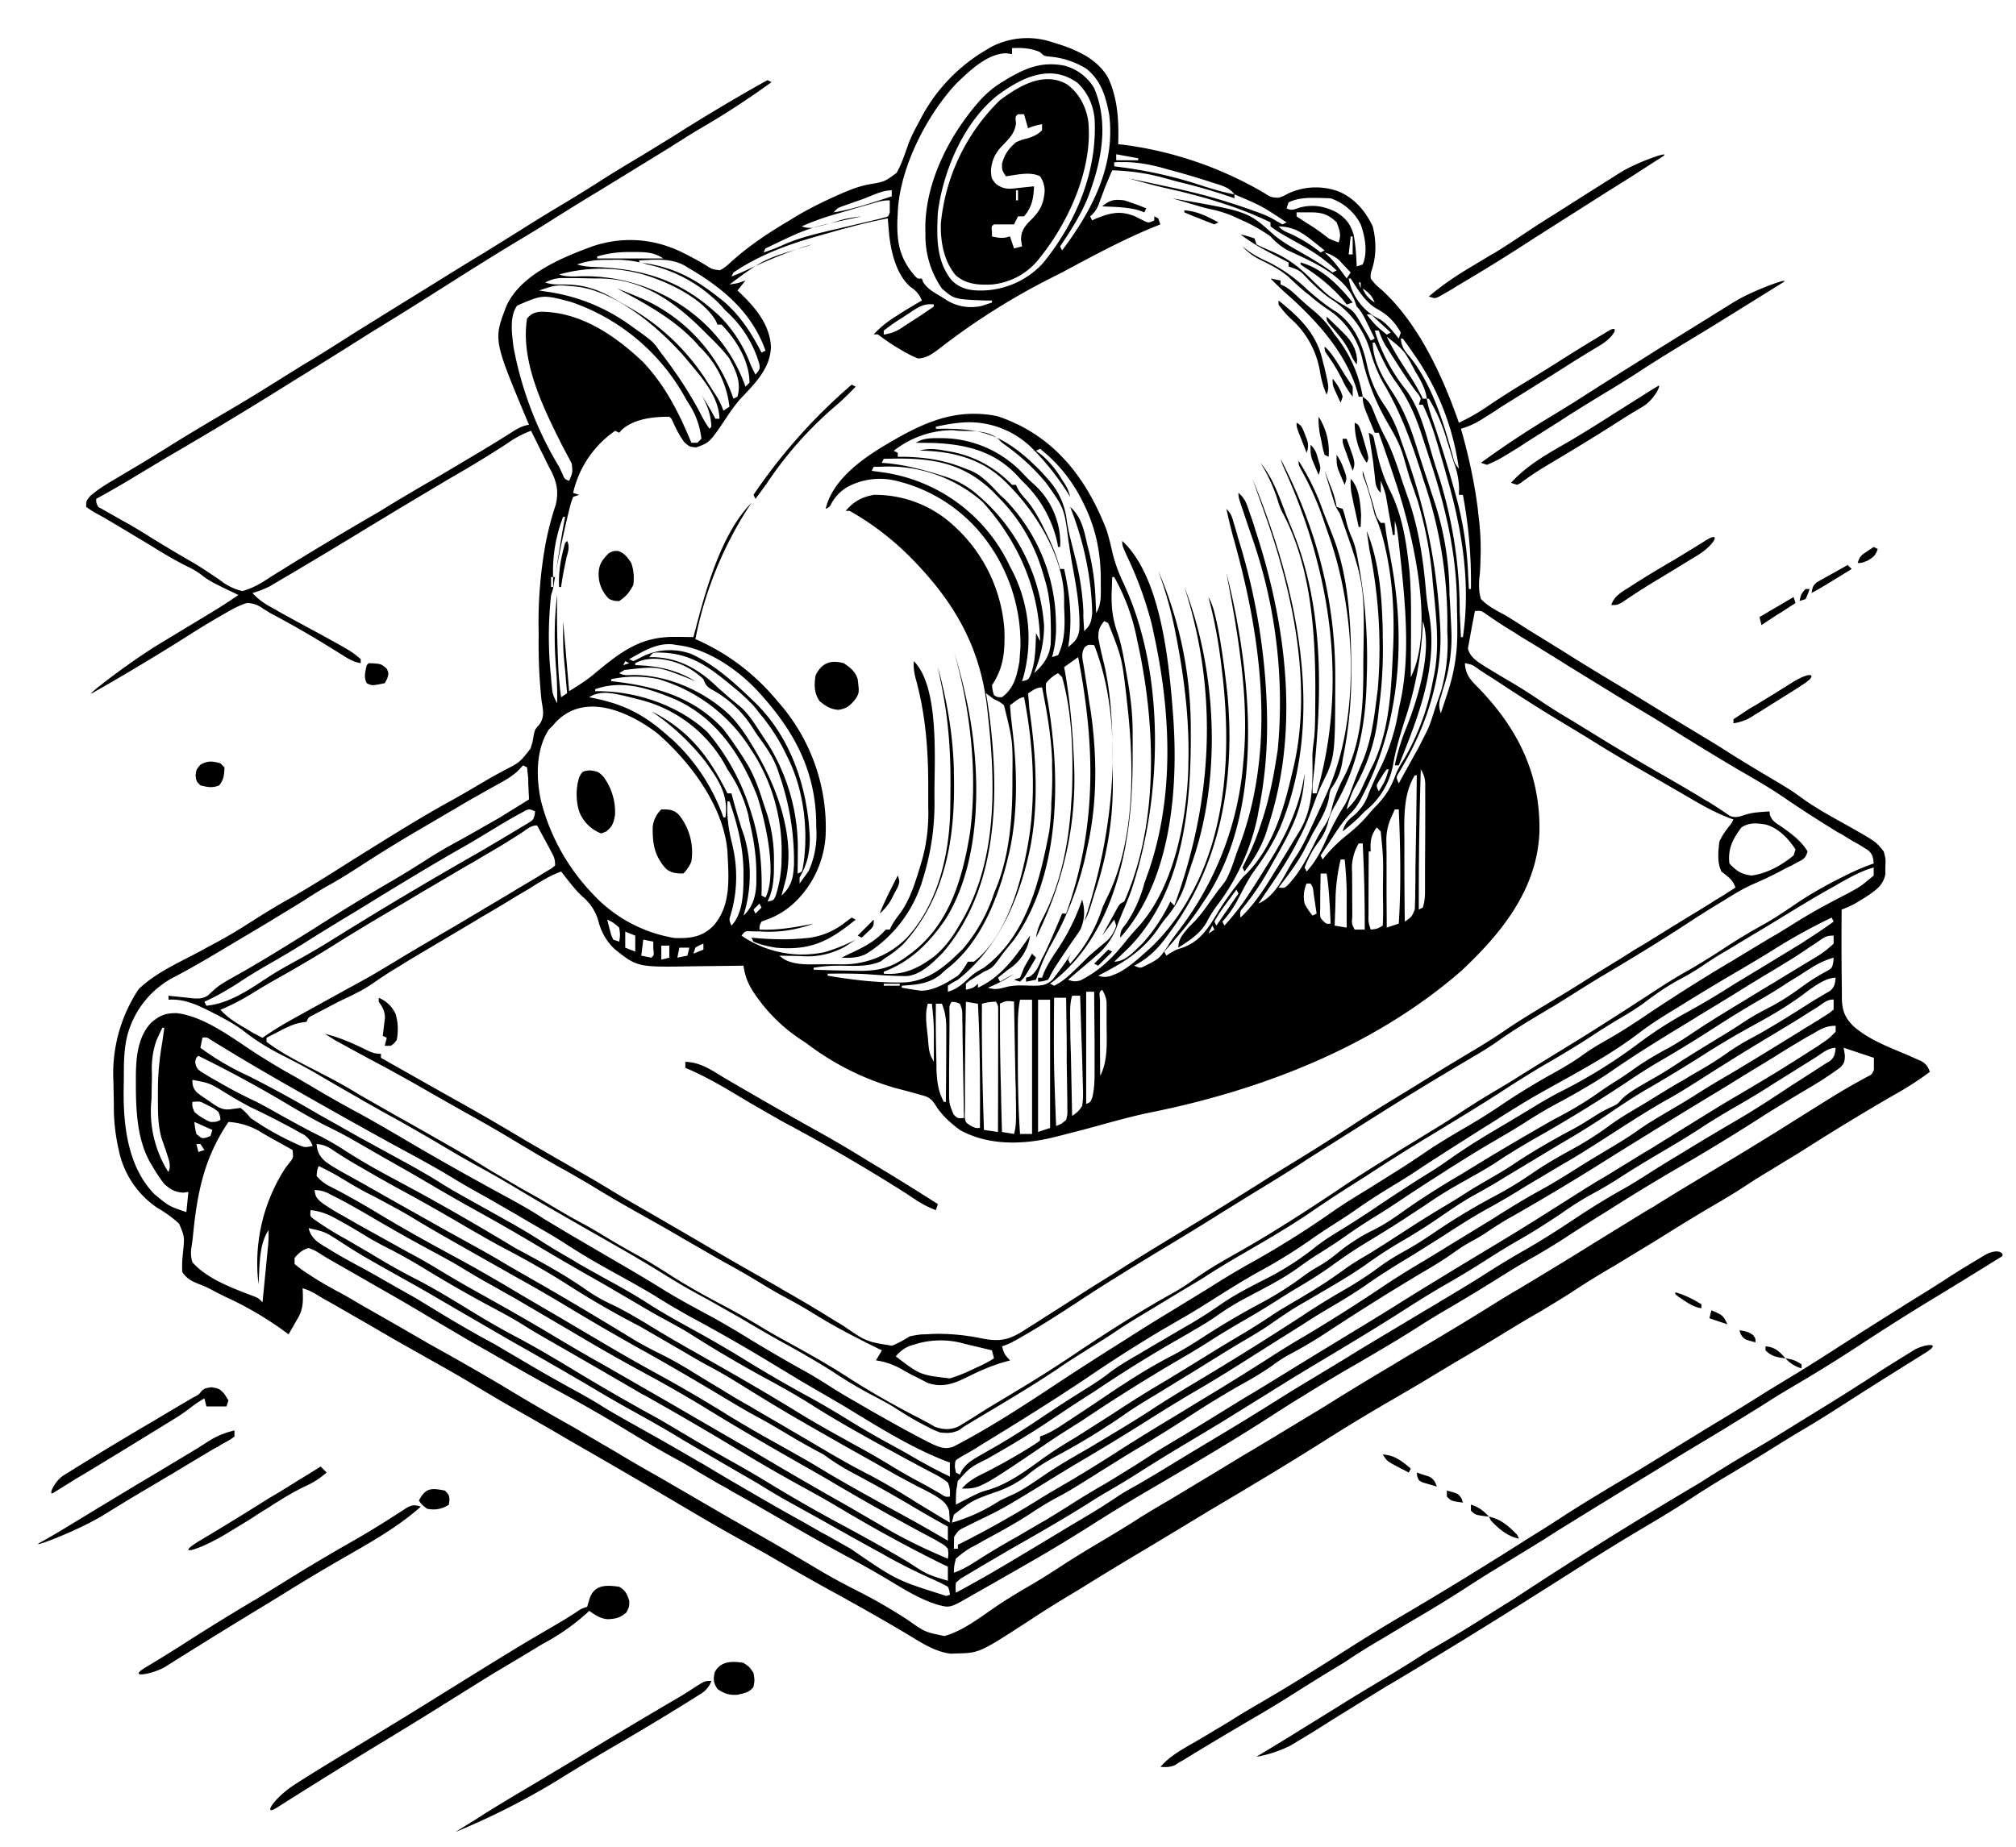 <svg xmlns="http://www.w3.org/2000/svg" xml:space="preserve" fill-rule="evenodd" stroke-linejoin="round" stroke-miterlimit="2" clip-rule="evenodd" viewBox="0 0 1006 922"><path fill-rule="nonzero" d="M809.1 85.8c8.5-5.2 26.3-11.3 20.3-7.5L811.2 90l-2.8 1.7L800 97l-34 21.6a957.1 957.1 0 0 1-39 24.2l-3.2 2-3 1.7-2.6 1.5c-2.2 1-2.2 1-5.2 0 6.9-5.9 14.1-10.7 21.9-15.3l9.3-5.6 1.8-1c5.1-3.1 10-6.4 15-9.7 4.9-3.3 9.9-6.5 14.9-9.6l14.3-9.1 19-12Z"/><path fill-rule="nonzero" d="m525.3 21.1 2.2.7c10.1 3.2 20.5 7.8 25.7 17.5 4.7 10.6 5.1 21.2 4.8 32.7l2.2.2a186.1 186.1 0 0 1 70.6 24.1c3.4 2.2 3.4 2.2 7.2 2.4 2.2-.7 2.2-.7 5-2.2a32.8 32.8 0 0 1 24.8-1c8 3.3 13.5 9.7 17.2 17.5 1.8 7 1.9 14.8-.5 21.8-.6 2-.6 2-.5 4.2 1.6 2.3 3.4 4 5.5 5.7C708 161.6 720 188 728 211c5.3-2.5 10-5.2 14.9-8.6 5.5-3.7 11.1-7.3 16.9-10.8 6.1-3.7 12.3-7.5 18.4-11.4 8-5.1 16.2-10.1 24.4-15 5.7-3.5 3.4 2.6-4.2 7.2-6.7 4-13.2 8-19.7 12.2L762.1 195l-13.5 8.4-2.5 1.7-4.9 3.1c-4 2.6-7.6 4.5-12.2 5.8l.5 1.7c3.5 12.5 6.2 25 7.9 38l.2 2c1 7.6 1.5 15 1.2 22.5l-.1 4c-.1 2.5-.3 5-.6 7.4-.1 3.5-.1 6 .9 9.4 3.5 3.6 7.6 5.7 12 8a415.4 415.4 0 0 1 11.4 7.2 3180.7 3180.7 0 0 1 18 11.1c10.4 6.6 21 13 31.6 19.3l19.2 11.8 18.5 11.2c4.3 2.6 8.5 5.1 12.6 7.8 6 3.8 12 7.4 18 11 13 7.7 13 7.7 19.1 12.1 7.4 5.3 15.4 9.6 23.3 14 13.4 7.6 13.4 7.6 17.3 12.5 1 3.8 1 3.8.8 7.6v3.9c-1.2 5.3-4.2 7.4-8.5 10.4l-2.8 1.8-2.8 1.7c-2.5 1.5-5 2.6-7.7 3.6a1699.8 1699.8 0 0 0 .1 39.8v3.4c0 6.7 1.2 10.5 6 15.2 8 6.9 18.2 10.5 27.7 14.6l3.1 1.4 2.8 1.2c2.6 1.6 3.3 2.7 4.3 5.4-6 4.5-12.2 8.4-18.7 12-15.5 9-30.6 18.2-45.6 27.8l-16.4 10c-4 2.4-8 4.9-11.9 7.5-5.8 3.8-11.8 7.3-17.8 10.8-9 5.3-17.8 10.8-26.6 16.3l-20.4 12.4c-7.3 4.2-14.4 8.6-21.5 13.3-5.3 3.4-10.8 6.7-16.3 10-6.2 3.5-12.2 7.2-18.3 10.9a1327 1327 0 0 1-22.7 13.6l-11.7 7c-6.4 4-13 7.7-19.4 11.5a936.6 936.6 0 0 0-34.9 21.1c-19.1 12.1-38.6 23.7-58 35.2l-17 10.3-16.3 9.8a1693 1693 0 0 0-30.9 18.8l-6 3.6-3.1 1.9a459 459 0 0 0-15.6 9.9c-25.1 16.3-25.1 16.3-36.5 16.6l-3 .1c-8.5-1-16-6.4-23.3-10.7-9-5.3-18-10.5-27.1-15.5l-3.5-2-6.6-3.6c-10.3-5.7-20.5-11.5-30.7-17.5l-15.6-8.7c-11.2-6.2-22.1-12.7-33.1-19.2a5471 5471 0 0 0-51.1-29.7c-8.3-4.9-16.7-9.7-25-14.4-7.8-4.4-15.4-8.9-23-13.5-6.8-4.1-13.7-8-20.7-11.9l-18.4-10.4a3187.3 3187.3 0 0 0-32.6-18.8l-2-1.1-5-3C154 644 154 644 151 643l.1 2c.2 5.5 0 9.2-3.1 14l-2.2 3.9-1.8 3.1-1.5-1.1a169.6 169.6 0 0 0-30-17.6c-2.4-1.2-4.7-2.3-7-3.6-3.4-1.7-3.4-1.7-6.8-3-3.6-1.5-5.4-2.5-7.7-5.7-.3-3.6 0-7 .4-10.6.7-7.1.7-7.1-2-13.6a61.6 61.6 0 0 0-11-8 45.8 45.8 0 0 1-19.2-29.1c-1.6-7-2.4-14-2.4-21.2v-2.4a1426.8 1426.8 0 0 1-.2-10.2 76 76 0 0 1 12.6-46.2c8.5-8.2 20-13.2 30.3-18.7l2.7-1.5 5.6-3c6-3.2 11.6-6.6 17.2-10.2 6.3-4 12.7-8 19.2-11.6 10.5-6 20.8-12.5 31-19 16.1-10 32.1-20.2 48.7-29.4 6.2-3.4 12.3-7 18.4-10.6 3-1.8 6.2-3.5 9.3-5.2 7.8-4 7.8-4 13.1-10.8 1.1-3.4 1.1-3.4 1.6-6.7.7-3 .7-3 2.8-5.3 2.9-4.1 1.8-7.5 1.1-12.3a269 269 0 0 1-1.4-31.3v-2.2a219.8 219.8 0 0 1 3.5-44.8c1.3-6.6 2.9-12.8 5-19.1 1.5-6.3.7-10.8-2.1-16.6l-1-1.8a600.4 600.4 0 0 0-4.6-9.3L265 215a51.1 51.1 0 0 0-11.4 6c-6.8 4.5-13.8 8.8-20.9 13l-8.4 4.9-4.2 2.5-18.8 11.2-3 1.8-16 9.7a2891 2891 0 0 1-44.4 26.6l-3 1.8c-3 1.5-5.8 2.6-8.9 3.5 3.2 3.6 6.8 5.8 11 8l2 1.2a1651.9 1651.9 0 0 0 17.4 9.5l2.6 1.4c16.4 9 16.4 9 21 12.9v2c-3.3-.6-5.6-1.8-8.4-3.6a8560.6 8560.6 0 0 1-8.4-5.2 486.4 486.4 0 0 0-28-16l-4.1-2.5a13 13 0 0 0-8-2.7c-3.8 1.2-7.1 3-10.5 5l-2.1 1.2c-5.3 3-10.5 6.2-15.7 9.5a1169 1169 0 0 1-48.3 29c-6 3.4 17.5-14.9 33.2-24.4l23.8-14.4c5.3-3.1 10.4-6.5 15.5-9.9l-3.3-1.6-4.4-2.1-2.2-1.1c-3-1.5-5.8-3-8.5-5.2-2.4-1.8-4.4-3-7-4.2-6.7-3.3-12.9-7.1-19.2-11A4335.8 4335.8 0 0 0 52 258.4l-4.4-2.4c-1.9-1.1-1.9-1.1-4.6-3 0-3 0-3 2.1-5.5 2.8-2.4 5.6-4.3 8.8-6.3l1.7-1L61 237l5.7-3.4 3.9-2.3c5.3-3.3 10.7-6.5 16-9.9 8.6-5.3 17.3-10.5 26-15.6a810 810 0 0 0 21.5-13l17-10.6c8.8-5.2 17.4-10.7 26-16.2l19-11.8 18.6-11.5c9-5.6 18-11.2 27-16.6l18-11.2c7.2-4.6 14.5-9 21.8-13.4a696 696 0 0 0 17-10.5c7.3-4.7 14.8-9.2 22.2-13.6L336 68a963.1 963.1 0 0 1 44.8-26.8L383 40l2 1a418.2 418.2 0 0 1-34.6 22.6c-3.5 2-7 4.2-10.3 6.3l-4 2.5-2 1.3L299.4 95c-8 4.8-15.9 9.7-23.8 14.7a656 656 0 0 1-15.8 9.7c-13 7.8-25.8 15.9-38.6 24A2221.2 2221.2 0 0 1 185 166a3447 3447 0 0 1-38.4 24c-21 13.2-42.2 26-63.7 38.5L70.4 236A528 528 0 0 1 48 249c0 1.9 0 1.9 1 4a1165 1165 0 0 1 11.3 6.4l2.4 1.3a278 278 0 0 1 11.2 6.7c6.7 4.2 13.5 8.2 20.3 12.2 3.6 2 7.2 4.3 10.6 6.6l4.2 2.8 2.7 2c3.2 2 5.6 3.2 9.3 4 5.2-1.4 9.5-4 14-7a1851.7 1851.7 0 0 1 54.2-32.6c9.7-6 19.4-11.7 29.3-17.4l19.2-11.4 2.5-1.5a703.8 703.8 0 0 0 17.3-10.7c2.2-1.2 4-2 6.5-2.4l-1.1-2.5c-16.7-40-16.7-40-10.1-57 7.2-15.5 27.6-24 43-29.6 15-5 30.3-3.9 44.5 3 4 2 7.8 4 11.6 6.3 3.4 2.2 3.4 2.2 7.3 2.7 2.1-1 3.6-2.3 5.3-3.9 9-8.2 19-14.8 29.5-21l3.2-2c6.8-4 13.8-7.5 21.1-10.7l2.7-1.2c4.3-1.8 8.3-3.3 12.8-4.1 7.6-1.3 7.6-1.3 13.6-5.7 2.5-4.4 4-9.1 5.7-13.9 1.4-3.9 3.3-7.5 5.3-11.2l1.1-2.1A85.5 85.5 0 0 1 492 25l2.1-1.3a39 39 0 0 1 31.1-2.6ZM505 24v3l-2.8-.4c-9.4 0-18.3 8.7-24.7 14.8-15 15.8-28.6 42.5-29.5 64.6l-.2 3.8c-.3 11.2 1.1 19.2 8.8 28 1.4 1.4 1.4 1.4 3.4 1.2l.6 1.7c2 3.3 5.1 5 8.4 7l2 1.2a23.2 23.2 0 0 0 19.2 3.7l4.8-1.6v-1h-3c-15.8-.6-15.8-.6-22-6a46.4 46.4 0 0 1-8.2-27.5c-1-24.2 11.8-49.2 27.6-66.8 3.3-3.5 6.5-6.2 10.6-8.7l1.6-1c9.7-5.8 17.7-9.4 29.2-7.3A24.3 24.3 0 0 1 546 44c7.6 18 3.5 37.3-3.3 55-3.5 8.5-8.5 16.3-13.7 24l1 2c14.8-19.7 26.7-42.2 23.5-67.8-1.7-9-4-17-11.4-22.9a41.7 41.7 0 0 0-17.7-6C521 28 521 28 519 26c-4.8-2-8.8-2.2-14-2Zm-5 22-2 1.4C481 60.8 470.7 85 468 106c-.6 11.9-1 24.3 7 34 4 3.9 8.5 5 14 5a42.1 42.1 0 0 0 31.4-13.6c16.5-20.2 27.3-45.9 25.8-72.2-.7-6.9-3.4-13-8.5-17.8-12.5-9.2-26.1-3.6-37.7 4.6Zm57 31v3h11v-1l-11-2Zm-1 4v2l3.7.5a216.6 216.6 0 0 1 41.4 9.6l4.3 1.3c3.5 1 7 2 10.6 2.6-2.7-3.6-6.7-4.5-10.8-5.8l-2.4-.8c-6.4-2-13-4-19.5-5.7l-2.8-.8c-6.6-1.8-13-3-20-3H558l-1.9.1Zm22 1 4 1-4-1Zm-23 3c-3.5 8.2-3.5 8.2-6.6 16.6a14 14 0 0 1-4.4 6.4l1 2 2.1-1c7.2-2.8 12-4 19.3-1l4.6 2.3c2.2 1 2.2 1 5-.3v-2l2 1 1 3-2.2.9c-15.9 6.4-31.2 14.7-46.3 22.8L524 139a340.3 340.3 0 0 0-54.6 34.5l-1.7 1.3c-3.2 2.3-5.7 4-9.7 4.1-3-1.3-3-1.3-6.4-3.1l-3.4-2c-3.6-2.1-6.9-4.5-10.2-6.9h-2c3.7-4 7.4-6.8 12-9.6l1.8-1.2A459 459 0 0 1 460 150a13 13 0 0 0-5.3-6.5c-7.3-6-10-17.3-11-26.4l-.7-8.1a243 243 0 0 0-20.4 4.8l-2.8.7-8.8 2.5-2.8.8c-15 4.2-29.1 9.4-42.2 18.2l-1 2c3.2-1.2 6.3-2.6 9.3-4 10.1-4.6 20-8.8 30.7-12l-2 .8c-21.8 6.5-21.8 6.5-39 19.2 4.1-.6 4.1-.6 8-2l-4 5 1.3 1.2c7.7 7.4 14.8 15.8 15.4 26.8-.2 11.1-8.5 18.9-15.7 26.6a95.8 95.8 0 0 0-6.6 9c-8.3 12.3-8.3 12.3-15 14.7-3.4-.3-3.4-.3-6-2.7-2.3-3.1-4-6.5-5.6-10-.7-1.6-.7-1.6-1.8-2.6-8.1 0-17.6 1-23.8 6.6L309 216l-2-1a51.4 51.4 0 0 0-21 31l3 1-3 1c-1.1 3-1.1 3-2 6.6l-.5 2a533.8 533.8 0 0 0-7.1 34.6c-.4 2.8-.4 2.8-1.4 5.8a189.6 189.6 0 0 0-.1 40.3l.2 2.7a4936 4936 0 0 1 .5 4.9c.4 2.3 1.3 4 2.4 6.1.1-5.7 0-11.3-.5-17-1-12.3-1-24.7.5-37v1.7a571.4 571.4 0 0 0 .6 34.2c.2 5.1.7 10 1.4 15.1l3-2-.2-2-.8-9.3-.3-3.1-.3-3.2-.2-2.8c-.3-5.2-.2-10.4-.2-15.6l3 35c5-3.1 9-5.6 13.3-9.3 12.8-10.6 22.6-18 39.5-17.8h2.7l6.5.1 1-3.7c5.2-20 13-48.2 28-63.3l-2 3a188.4 188.4 0 0 0-26 65l2.5 1.1c15.3 7.2 27.8 17 38.5 29.9l1.3 1.5A94.5 94.5 0 0 1 412 417a50.4 50.4 0 0 1-15 33 39.8 39.8 0 0 1-14.3 9l-2.7 1c-1 2-1 2-1 4 9.3.4 18-1.2 27-3a63.5 63.5 0 0 1-27 3.9h-2.6l-2.4-.1c-2.2 0-2.2 0-4 2.2a53.5 53.5 0 0 0 41.7 8.2A86.9 86.9 0 0 0 427 469l-3.5 2.3-2 1.3a38.7 38.7 0 0 1-22 4.6 7409.3 7409.3 0 0 0-10.5-.2c5.2 5.2 14.8 4.3 21.7 4.3H418.4a45 45 0 0 0 33.8-12.9c16-17 21.8-42.8 22-65.4a1704 1704 0 0 0 .1-10.8v-2.8c0-15.9-1.2-30.9-4.3-46.4l-.6-3-1.4-7c4.6 16.8 7.5 33.6 8 51v2.2c.8 31-3.7 61.4-25.3 85.1a52.8 52.8 0 0 1-8.7 6.7l-2.4 1.8c-6.6 3-14.3 2.2-21.4 2.2-4.1 0-8.1.4-12.2 1v1a748.8 748.8 0 0 0 19.1.5c11.2.4 18.7-.5 27.9-7.5l1.8-1.3c19.1-14.6 25.4-37 29.2-59.7 4-29.7.2-62.3-8-91 2.4 7.9 4.5 15.8 6.2 23.9l.5 2.3c6.8 33 7.7 78.2-11 107.8-8 11.6-17.3 21-30.7 26v1c10 .8 17.3-2.7 25.3-8.7 4.9-4.2 8.4-8.7 11.7-14.3l2-3.4c17.8-30.7 16.8-68.5 13-102.6l-.3-2.7c-3-29-14.8-51.2-34.7-72.3l-1.8-1.9A140 140 0 0 0 424 255h-2c4-4.7 8-6.9 14-8a57.6 57.6 0 0 1 39.5 15 77.2 77.2 0 0 1 25.7 52.3c.3 10.6-.2 18.7-6.2 27.7.3 2.6.3 2.6 1 5 1.7 1 1.7 1 4 1 6.1-4.5 7.4-10.7 8.7-17.8l.3-4.2.2-2.6a86.2 86.2 0 0 0-21.5-59.2A78.5 78.5 0 0 0 451 241l-2.6-.7A34.2 34.2 0 0 0 423 243a21.2 21.2 0 0 0-8 8.1c-1 1.9-1 1.9-3 2.9 3.3-13.8 16.5-23.7 28-30.8 18.7-11.2 35.3-19.9 57.6-15.5 3 1 5.6 2 8.4 3.3l2.8 1.3c21.6 11 34.5 29.7 43.2 51.7 1.3 4 2.3 8 3.2 12.2 1.3 5.1 3 9.7 5.2 14.4C582 336.1 580.1 399.3 564 446c-1.2 3-2.4 6.1-3.8 9.2l-2.4 6A34 34 0 0 1 547 477l-2 1.8-12 10.2c2.5 1 3.7 1 6.3.3 9.6-5 15.8-11.1 22.5-19.5 2-2.6 4.2-5 6.4-7.4 17.9-20 24-53.3 24.8-79.4v-2.2c.6-21.3-2-42-6-62.8l-.5-2.5c-2-10.5-4.9-20.5-8.5-30.5 10.4 23.9 16 50.6 16.2 76.7v2.4c.3 37.4-3.3 80.7-31 109L556 480c5.7 0 10-5.3 14-9a86 86 0 0 0 14-21l2 2c19-51.7 22.2-106 5-159 16.3 41.8 18.7 95.6 3.7 138l-2.1 6.4a50.7 50.7 0 0 1-9.8 19.6 66 66 0 0 0-5.2 7c-8 11.3-17.6 16.8-29.6 23 4.2 1.4 6.2.2 10.2-1.5 5.2-2.8 9.4-6.6 13.8-10.5l1.9-1.7c7.8-7.3 15-16.8 20.1-26.3l1.9-3.5c16.2-31.5 18.1-69.4 14.4-104 0-.9-.2-1.7-.3-2.6-1.4-13.2-3.5-26-7-38.9 2.2 3.7 3 7.7 4 11.9l.5 2.3c2 9.9 3.3 19.8 4.5 29.8l.4 3.4c4.1 42.4-2.8 85-28.4 119.6l-1.6 2.2c-4.7 6.5-9.3 11-16.4 14.8 3 1.3 3 1.3 5.6 0 7-3.6 7-3.6 11.3-10 1.5-2.7 3.4-5 5.3-7.6a158.5 158.5 0 0 0 32.2-83.8c3.2-31.4-2.6-63.7-8.4-94.6a357.3 357.3 0 0 1 8.1 41.7c5.5 41 4.3 88.4-20.1 123.3l-1.5 2.3C593.3 461 587.2 468 581 475l1 2 2.1-1.4c2.9-1.6 2.9-1.6 5.8-2.5 8.5-3 12.5-9 17-16.4 3-5.1 6.4-10 10.1-14.7l1.4-1.9c1.6-2.1 1.6-2.1 4-4.4 13.2-13.7 18.4-32.6 22.6-50.7l.5-2.1c9.6-41.3-.6-88-14.5-126.9a5064 5064 0 0 1-6-17c21.8 53.2 37 118.4 13.8 174-3.7 8.4-8.6 15.8-14 23.2-2.6 4-4.7 8.2-6.9 12.4A52.5 52.5 0 0 1 610 460l1 2c5-5.5 9.4-11.2 13.4-17.6l1.7-2.6a1850.5 1850.5 0 0 0 6.2-9.9c9.2-14.3 16.3-29 18.7-45.9-.5 16.2-5.9 27-13.7 40.8l-3.4 6c-3.9 7.1-8.2 13.5-13.2 19.8-2 2.3-2 2.3-1.7 5.4 6.8-6.4 11.7-14 16.5-21.9l1.5-2.4a2752.8 2752.8 0 0 0 11.9-19.6c6.6-11.7 6.1-23.7 6-36.9.1-3 .5-6 .9-9 .4-4 .4-8 .5-12v-2.8c.4-32.3-.8-68.5-16.4-97.7-1.3-2.4-2-5-2.8-7.5A83 83 0 0 0 629 231c6.4 7.9 9.5 17.3 13.1 26.7l2.3 5.6C661 303 659.8 347.2 655.3 389c-.4 3.2-.4 3.2-.3 7h2c15.8-54.5 7-111-16.2-162.2-.8-1.8-.8-1.8-1.8-4.8 18 34.7 27.5 70.9 27.3 110v2.8c-.1 36.3-.1 36.3-7 50.3-1.7 3.6-3 7.4-4.4 11.1-2 5.5-4.1 10.7-6.9 15.8l-1.2 2.3c-4.5 8.7-10 16.8-15.6 24.9L628 451c7.7-3.5 11.3-11 15.3-18 1.7-3 1.7-3 3.6-5.8 2.5-3.9 4.5-7.9 6.4-12l1.2-2.6a929 929 0 0 0 7.4-16.2l.8-1.9c16.4-37.6 13.8-89.5.3-127.5l-1.9-5.5a149 149 0 0 0-11.9-27.2C648 232 648 232 648 230a119.5 119.5 0 0 1 12.5 25.9 1026 1026 0 0 1 4.4 11.2c8.4 21 9.3 45.3 9.4 67.6v2.2c0 14.2-1.4 27.8-4.2 41.7l-.4 2.5c-1 5.2-2.6 8.6-5.7 12.9-.6 2-.6 2-.8 4-1.2 6.6-4.9 12.3-8.2 18.1l-4.4 8.6c-3.6 6.6-8 12.4-12.6 18.3 3 .3 3 .3 4.7-1.3 6.2-6.6 10-14.2 14-22.3 1.4-2.7 2.7-5 4.5-7.6a27 27 0 0 0 3.6-9.3c1.4-5.2 3.2-9.7 5.7-14.4 9-17.4 9.9-36.5 9.8-55.7v-2.6c.7-38.5.7-38.5-11.8-73.7a20 20 0 0 1-3.1-6.6l-.8-2.6A1493.5 1493.5 0 0 1 661 235l2.4 6.2 1.4 3.5c1 2.8 1.7 5.4 2.2 8.3l3 1c.8 2.3.8 2.3 1.5 5.1.8 3.3 1.6 6 3 9.1 2 4.5 2.7 9.1 3.6 14l.5 2.8a265.4 265.4 0 0 1 3.4 53.7c-.4 23-4.4 44-16.2 64a29 29 0 0 0-3.2 8.3c-1.2 4-2.7 6.8-5.3 10.1A52.7 52.7 0 0 0 651 433l1 2c4.6-5 7.2-10.2 10-16.4a127 127 0 0 1 9-16.8c1.5-2.6 2.5-5.2 3.5-8a225 225 0 0 1 5.1-12.9c4.5-10.6 6-21.5 7.4-32.9l.5-3.7a244 244 0 0 0-4.2-70.3l-1.3-9c6.4 15.7 7.6 33.2 8 50v2.5c.3 11.6-.2 22.9-1.7 34.4l-.7 6.2A91.3 91.3 0 0 1 676 393a49.2 49.2 0 0 0-4 11 33 33 0 0 0 8-11.5l1-2.2 3-6.3 1.5-3c7.7-16.9 8.7-35.8 9.5-54l.2-3.8c.6-15.4 0-30-3-45.3l-.4-2c-1.4-6.6-3-12.7-5.8-18.9l-1.5-6c-1.2-4.8-2.7-9.3-4.5-14v-2l2.4 7.6.6 2.1c1.1 3.4 2.1 6.7 3 10.1.9 3.3.9 3.3 3 6.2h2l.4 2.8c.4 3.2 1 6.3 1.5 9.4l.6 3 1 5.7c7 38.6 3.8 80.2-14.5 115.1l-1 2c-1.5 2.8-3 5-5.2 7.1-3.6 3.8-6.3 7.9-9.1 12.2a4770.8 4770.8 0 0 0-5.7 8.7l1 2 1.1-1.4c3.5-4.2 7.1-7.7 11.4-11.1 4-3.2 7.5-6.5 10.8-10.5 1.7-2 1.7-2 3.7-4 4.7-5 7.4-9.5 9.7-16a40 40 0 0 1 3.7-6.7 120.9 120.9 0 0 0 14.7-39.9l.6-2.8c2.7-14.1 1-28.5-.4-42.7l-.3-2.7a191 191 0 0 0-7-39.2l-.7-2.4-4-11.5-3.1-10.7c-1.8-6-4.6-10.9-7.7-16.2-5.8-10-10-20.4-12.6-31.7a40.3 40.3 0 0 0-17.8-25.4c-3.1-2.1-6-4.4-9-7l-1.6-1.2a176 176 0 0 1-8.3-7.5c-4.2-3.7-9-6.1-14-8.6a28 28 0 0 1-9.2-6.8l2.6 2c3.5 2.6 7.1 4.3 11 6.1a78 78 0 0 1 18.9 13.6c4.6 4 9.4 8 14.7 11.2 9.2 6.8 13 16.7 15.2 27.5a55.8 55.8 0 0 0 8.8 19.4c3 4.6 5.2 9.1 7 14.3l.8 2.4a804.6 804.6 0 0 1 4.2 12 296.1 296.1 0 0 1 15.4 80c1.8 26.2-7.2 52.4-20.8 74.6-1.1 2-1.1 2 .2 4.9l5.4-9.8 1.5-2.7 1.5-2.7 1.4-2.5 3.2-6.3 1-2c1-2 1.7-4 2.4-6a365.8 365.8 0 0 1 4.6-13.7 87.4 87.4 0 0 0 3.2-30 218.2 218.2 0 0 0-11.8-75.5c-5.2-16.8-10.9-33-19.8-48.1-3-5.2-5-10.3-6.7-16a45.8 45.8 0 0 0-20-26.6c-4-2.8-7.3-6-10.8-9.3-4.4-4.8-4.4-4.8-10.1-6.8v-2l-3.5-1.8-4.6-2.4-2.2-1.2A99.8 99.8 0 0 1 619 117c3.4.8 3.4.8 7 2l1 3c2.6 1.3 5.2 2.4 7.9 3.6 8.2 3.6 13.8 8 20.1 14.4 8.2 8 8.2 8 18 13.8 3 1.8 4.4 4.7 6.2 7.7l1 1.8a105 105 0 0 1 3.8 6.7l2-1a1986.7 1986.7 0 0 0-4.3-8.8c-1.4-2.8-2.5-5-4.7-7.2l-1.1-3.1c-5.6-13.1-21.7-19.5-33.8-25.2a34 34 0 0 1-8.1-6.7 83.6 83.6 0 0 0-14.3-8.1l-2.2-1a56.2 56.2 0 0 0-13.5-4.5c-2.4-.5-4.8-1.2-7.1-1.9L585 99c37.6 6.5 37.6 6.5 50.2 17.8 4.1 3.6 8.6 6.1 13.3 8.8 5.7 3.2 11.2 6.5 16.5 10.4l2-1c-5.5-5.2-11-9-17.6-12.7-11.6-6.5-11.6-6.5-15.4-9.3v-2c-7.3-3.5-14.7-6.5-22.4-9l-3.1-1c-9.3-3-18.6-5.3-28.1-7.4-5.9-1.4-11.6-3-17.4-4.6a2554.8 2554.8 0 0 1 21.7 4.6A298 298 0 0 1 625 105l2.2.8c3.4 1.2 6.6 2.5 9.7 4.5l3.1 1.7 2-1c-12.4-8.2-12.4-8.2-26-14v2l-1.6-.6a286 286 0 0 0-26.7-7.7l-7.2-2c-8.6-2.3-16.6-3.4-25.5-3.7ZM430.5 99.4l-3.5 1.2-3.4 1.2-3.1 1.1c-2.6 1-2.6 1-4.5 3.1 10-1.6 19.4-4.9 29-8v-3c-4.9 0-10 2.7-14.5 4.4ZM643 101l-1 3c2.7 1.4 4.2.3 7-.5 6.5-1.6 12.2-.5 18 2.5 4.8 3.1 7 6 8.5 11.3 1 5.2 1.3 10.4 1.5 15.7l3-1c2.6-6 1.2-14-1-20a26.3 26.3 0 0 0-15-13 162 162 0 0 0-11.2-.2c-3.7.2-6.5.7-9.8 2.2Zm-206.5.2-2.7.8-2.9.8-2.7.8-8.2 2.4-2.7.8A127.5 127.5 0 0 0 400 113c3.2 1 5.1 1 8.3 0l2.5-.6a3055.2 3055.2 0 0 0 9.7-2.8c3.2-.8 6.3-1.2 9.5-1.6l-2.7.6c-23.7 5-23.7 5-45.3 15.4l-1 2c3.8-1.2 7.4-2.6 11-4.3 9.5-4 19.7-6 29.7-8.4a2338.3 2338.3 0 0 0 14.8-3.5l2.5-.6 2.3-.6c2-.5 2-.5 2.7-2.6v-6c-2.9 0-4.8.4-7.5 1.2ZM647 106v2l5.2 3.4A101 101 0 0 1 663 119c2.7 1.2 2.7 1.2 5 2 1.4-4 .5-6-1-10-4.5-4.4-8-5.1-14.2-5H647Zm-9 7c2 2 3.3 2.6 6 3.7a74 74 0 0 1 15 9.3l2-1-5-4-2.3-1.8c-5.3-4-9-6-15.7-6.2Zm36 5-1 9h2v-9h-1Zm-376 10v1h33c-5-3.3-9.4-3.2-15.2-3.2h-2.3c-5.4 0-10.3.7-15.5 2.2Zm363-2 2.1 2c3.4 3.3 6.1 7.2 8.9 11l2-3-3.7-3.9-2-2.2a19 19 0 0 0-7.3-3.9Zm-373 6c3.2 1 6.2 1.2 9.5 1.3 23 .9 41 6.3 58.5 21.7l2.4 2.1a67 67 0 0 1 15.8 24c.8 2 1.8 4 2.8 5.9 2.2-2.7 2.2-2.7 2-5a56.6 56.6 0 0 0-17-27l-2-2.3a71.3 71.3 0 0 0-37-20.7l-1.9-.6a55.4 55.4 0 0 0-16.2-1.7h-2.6c-5.1 0-9.4.6-14.3 2.3Zm31-2v1l2.2.3c14.6 2 25.4 7.7 36.8 16.7l2.6 2c8.5 7.1 14.4 16.2 19.4 26l2-1c-6.8-19-21-31-38-41l-2.3-1.4c-7-3.9-15-3-22.7-2.6Zm-40 7c3 1 5.2 1 8.3 1a87.2 87.2 0 0 1 65.6 24.8A79 79 0 0 1 372 193l2-2c0-10.7-6.6-21.5-14-29h-2l-.7-1.7c-6.6-11.5-24.1-19.7-36.3-23.3a78.1 78.1 0 0 0-42 0Zm-7 4c3.2 1 5.2 1 8.6 1 10.8-.1 18.1 2.4 27.4 8l4.2 2.4a111.1 111.1 0 0 1 41.3 39.1l3.8 5.9a35 35 0 0 1 3.7 7.6l3-2a49 49 0 0 0-15-30l-2-2.3c-11-11.7-25-19.2-39-26.7a359 359 0 0 1 12.3 5 84.2 84.2 0 0 1 45.7 50l2-1c2-7.1-.7-12.7-4-19-3-4-6.4-7.5-10-11l-2.5-2.5c-14.6-14.6-30.2-26-51.5-26.5h-2.7l-9.3-.2h-8.5c-2.8.2-5 1-7.5 2.2Zm401-2a28.2 28.2 0 0 0 15.8 20.5c3.7 2.5 6.4 6 9.2 9.5l1-3c-3-5.4-6.8-9.2-12.2-12-5.6-3.3-9.3-9.6-12.8-15h-1Zm5 2 1 3v-3h-1Zm-409 4 3.2.5A93 93 0 0 1 314 162l1.7 1.2c10.2 7.3 10.2 7.3 13.3 11.8l1.3 1.7c7.6 10 14.3 20 20 31.2 1.7 3.1 1.7 3.1 3.7 6.1l1-1c-.3-6.2-2-10.6-5-16l3 4.9 1.6 2.7 2.4 4.4h2c-.2-10.7-8.4-20.1-15-28l-2-2.4c-12.7-14.7-34.8-33.7-55-35.6-9.4-.9-9.4-.9-18 2Zm411-1c1.4 3.4 3 5 6 7-1.4-3.4-3-5-6-7Zm-421.9 8.5c-4 5.4-2.6 14.1-1.9 20.5a179.3 179.3 0 0 0 22.8 60l1.6 3.4c1.1 2.7 1.1 2.7 3.4 3.6 1.8-4.2 1.8-4.2 1.3-8.6l-1.4-2.7-1.6-3-1.7-3.2c-9.4-18.7-21-42-17.6-63.5 2.1-2.4 3.5-3 6.6-3.4 20 0 37.1 11.7 51.2 25 11.3 12 18 25.4 24.2 40.4h3l2-2a39.8 39.8 0 0 0-6.4-17.7l-1.4-2.3a103.2 103.2 0 0 0-57.3-48.3c-14-3.7-14-3.7-26.8 1.8Zm194.8 4.3-2.1 1.4c-5 3.2-5 3.2-9.8 6.8v2c4-.6 6.6-1.7 9.9-4l2.6-1.7 2.8-1.8 2.8-1.8 6.9-4.7v-1c-5.4-.8-8.8 2-13 4.8Zm229.1.2c4.5 5.5 4.5 5.5 10 10l2-1a987 987 0 0 0-4.9-4.5l-2.7-2.5c-2.1-2.2-2.1-2.2-4.4-2Zm4 8a87.7 87.7 0 0 0 15.2 29.1c7.8 10 10.7 24.3 14.4 36.2l3 9.4a223 223 0 0 1 9.8 65.5l.6 12.8h1c4-27.1-.5-54-8-80l-1-3.7-3.2-11-1-3.3c-1.8-6.2-4-12.1-6.8-18h-2l1-3c-1-2-1-2-2.7-4-3.7-5.1-7.2-10.4-10.6-15.8l-1.6-2.5-1.5-2.4-1.4-2.1a49.8 49.8 0 0 1-3.2-7.2h-2Zm6 3c3.3 7 7.5 13.4 11.7 19.8 2.4 3.7 4.4 7.3 6.3 11.2h2c-.6-4.4-2.4-7.9-4.6-11.7l-1.1-1.8C700.8 175 700.8 175 692 168Zm7 1c.4 4.1 1.8 6 4.5 9.1 10.5 13.1 16.2 30.6 20.6 46.5l.7 2.4.5 2.1c.7 2.2.7 2.2 2.7 4.9a130.3 130.3 0 0 0-23-58l-1.5-2.2a141 141 0 0 0-3.5-4.8h-1Zm-14 2c.2 9.2 4.8 17.2 9.8 24.7 5.8 8.9 9.2 17.8 12.3 28A4515.3 4515.3 0 0 0 715 248a151.3 151.3 0 0 1 8.3 48.8 737.5 737.5 0 0 1 1 19.4 82 82 0 0 1-4.3 28.1l-.8 2.9-.8 2.5c-.4 2.5-.2 4 .6 6.3l2.9-8.8.8-2.5c3.2-10 4.6-19.5 4.5-30v-3.2l-.2-9.5v-2.8c-.5-24.6-6-47.2-13.7-70.4l-3.4-10.4c-3.3-10.4-7-19-13.4-27.8-4.4-6-7.3-12.9-10.5-19.6h-1Zm-305 6 1 3-1-3Zm332 22c.6 3.9 1.8 7.4 3 11a531.5 531.5 0 0 1 11 35.6 174 174 0 0 1 6.6 40.9l.1 2.2.3 5.3h1a233 233 0 0 0-4-47h-2l.1-3a40 40 0 0 0-2.7-13.4 662.5 662.5 0 0 0-3.4-10.8 82 82 0 0 0-9-20.8h-1Zm-245 14v1h2c20-.2 30.3 2.7 45 16l2 1.9c1.8 1.6 3.4 3.3 5 5.1l2.3 2.6a36.2 36.2 0 0 1 9 20c.8 5.7 2.4 11.3 3.8 17 2.5 9.5 4 18.4 4.5 28.3v3l.4 7.1c3-2.7 3.6-4.7 4-8.7 0-4-.3-7.8-.7-11.7 0-1-.2-1.8-.3-2.7a156.2 156.2 0 0 0-10-38.9c5.7 4.9 7 12 8.6 19l.7 2.7a118.2 118.2 0 0 1 3.4 25.2l.3 6.1c2.8-4.8 2.3-9.4 2.3-14.8V288c-.2-13-2.6-24.4-8.3-36.1l-1.4-2.8A76.3 76.3 0 0 0 519 224l-2 1 2.7 2a48 48 0 0 1 10 12c2 3 3.6 5.4 4.3 9l-1.4-2.3a130.8 130.8 0 0 0-18-22.4 44.7 44.7 0 0 0-33-12.5c-5 .3-9.8 1.1-14.6 2.2Zm-21 12 2 1v2h3.6c11 .3 20.2 1.8 30.4 6l2.4.9c6 2.6 10.1 7.4 14.6 12.1l2.6 2.4a89.4 89.4 0 0 1 25.3 60.5c.3 6.5-.2 11.9-1.9 18.1l3-1c3.7-7.7 3.4-15.6 3-24V298c-.6-21.6-15.2-44.2-30.4-58.6-11.8-10.9-26-14.2-41.6-14.5 4.5-1.3 8.5-.7 13 .1l2.3.4A56.2 56.2 0 0 1 505 242h2l.8 1.8c1.3 2.4 2.8 4 4.7 6.1 4.2 5.2 7 10.8 9.9 16.8l1.3 2.7c2.2 4.8 4 9.5 5.3 14.6h2c2.9 12.7 4.3 26 2 39 3.4-2.8 4.9-4.2 5.6-8.6a96.2 96.2 0 0 0 0-6.6c-.4-9.7-2.3-19.1-4-28.6l-1.5-9.7c-2-15.7-2-15.7-11.1-28.5a109.8 109.8 0 0 0-20.4-18.9c-1.6-1.1-1.6-1.1-3-2.6-5.4-5-13.7-4.2-20.6-4.5l-2.6-.3A47.8 47.8 0 0 0 446 225Zm-5 4-1 2 2.4.2c8.8.8 17 2.9 25.5 5.5l3.2 1A46.4 46.4 0 0 1 489 248l2 1.8a94.6 94.6 0 0 1 30 62.4c0 8.2-1.8 16.3-5 23.8 4.7-4.2 7.6-8.2 8.3-14.5a154.5 154.5 0 0 0 0-11.7c-.1-7.7-1-14.5-3.3-21.8l-.6-2a87.6 87.6 0 0 0-22.4-38l-2.5-2.6c-14.3-13.9-29.2-16.7-48.4-16.5l-6.1.1Zm-5 4-1 2 3.5.5a82.9 82.9 0 0 1 65.5 47.3 73.7 73.7 0 0 1 6.7 55l-.7 2.2c3.3-.7 3.3-.7 4.6-4.1 2.2-6.4 2.1-13.3 2.4-19.9l2 4c-.5-26.3-11.1-50-28.6-69.4a71 71 0 0 0-51.5-17.6H436Zm-155 25a75.4 75.4 0 0 0-5 30h1l.6-3.8c1.4-8.7 2.7-17.5 4.4-26.2h-1Zm-6 30v5h1v-5h-1Zm280 0-.3 8.7v2.4a50.5 50.5 0 0 0 3.2 17.5c1.8 5.6 2.8 11.4 3.8 17.1l.6 3.5c1.7 9.2 2.8 18 2.9 27.3v2.4a1199.3 1199.3 0 0 1 0 10.2c0 14.5-.7 28.6-3.2 42.9l-.4 2.4c-5 26.4-15.6 52.3-37.6 68.6l2 1c5-2.3 8.9-6.5 12.9-10.3l4-4 2.1-1.9 7.6-6.4a17 17 0 0 0 4.4-7.4l-1-3-6 8 4.4-8 1.2-2.2 1.2-2.2 1.1-2c1.1-1.6 1.1-1.6 3.1-2.6 17.3-38.9 15.7-87.4 7-128l-.6-2.7A103.6 103.6 0 0 0 556 288h-1Zm-4 22c-2.4 3-3 4.6-2.9 8.5.8 4.7 2 9.4 3.1 14 3.5 15.8 4 31.7 4 47.8l.1 8.3a167.6 167.6 0 0 1-9 57c-3.2 10.6-3.2 10.6-5.3 14.4l.6-1.6c2-6.2 3.8-12.5 5.4-18.8l.8-3.2c8.6-35.4 11.8-80-1.8-114.4-2.9-.3-2.9-.3-4.7 1-2 3.1-1.1 6.1-.5 9.6a3328.2 3328.2 0 0 0 1.5 9.5l1.4 9.4.4 2.3c3.3 22 3.6 45.3-1.1 67.2l-.7 3.4a160 160 0 0 1-17.3 46.2c-3.4 5.9-5.9 12-8 18.4l-5 1v-2l1.8-.5c3.3-2.2 4.5-5.3 6-8.8l1.1-2c3.3-6.9 6.2-13.8 9.1-20.7h2c15.4-43.4 14.6-83.4 6-128l-7 5 .4 2c2.7 15.6 4 31.2 4.6 47l.1 3.4c.6 29.2-6.2 56.6-19.1 82.6.5-3.8 1.8-6.8 3.6-10.2 9-17.2 13-38.5 14-57.9l.3-3.7c.7-19 .3-39.9-4.9-58.2l-2-2a18 18 0 0 0-6 5c-.4 3.4.4 6.5 1 9.9 6.3 37.8 6.2 85.6-17 118.2l-4 4.9-2 2.6c-4.7 6.5-4.7 6.5-9 8.4l-4.8 3-2.4 1.5-1.8 1.5v3c2.9-.6 3.9-.9 6-3v2c11.9-5.5 18.7-15.6 26-26a23.8 23.8 0 0 1-11 17l-3 2.4-2 1.6 1 2 7-4c-4.2 3-8.2 5-13 7 3.7 1.2 6 .5 9.7-.5 4-.9 8.2-.6 12.3-.5 4.3 0 7 0 10.2-3a186 186 0 0 0 9.2-12.8L533 479l1 2a76 76 0 0 0 16.1-27.9c1.1-2.6 2.4-5.2 3.6-7.7 13.1-29 12.2-65.7 8.5-96.6l-.2-2c-2.2-18.6-2.2-18.6-9-35.8l-2-1Zm-237 19 2 1a90 90 0 0 0 4.8-2.4 31 31 0 0 1 24.1-1.2c11 5 20.5 13.4 29.1 21.6l2.1 2c18.5 17.6 27 43.2 28 68.2 0 7.6-1.3 13.2-5.1 19.8v3l2.9-4 1.6-2.2a44.7 44.7 0 0 0 3.8-21.9v-2.7c-.5-25.4-10.7-44.6-27.3-63.2l-1.8-2c-10-10.8-25.4-21.4-40.2-23l-2.4-.4c-8.2-.7-14.6 3.5-21.6 7.4Zm10-1h2.1c12.8.4 22.9 6.2 31.9 15l4.1 3.6 1.8 1.6 5 4.1c4.7 3.9 7.7 9 11 14l3.3 5a98.3 98.3 0 0 1 14.9 54.6v3l-.1 7.1c2.2-.8 2.2-.8 2.6-2.8 3.1-17.8.6-39-7.6-55.2l-1.6-3.3A98.1 98.1 0 0 0 379 356l-2.4-3.1A95.8 95.8 0 0 0 366 343l-2.4-2c-11.2-9.2-20.2-15.2-35-15.3-2.8 0-2.8 0-4.6 2.3Zm-12 2-1 2 3-1-2-1Zm5 1v1l2.5.1c10.5.6 18.5 2.6 27.5 7.9l-3.2-1.3c-15.8-6.2-15.8-6.2-32.2-4.3L309 336c2.5 1.3 4 1 6.8.9 17.7 0 36 8.2 48.6 20.3 3.6 3.7 6.4 7.6 9.2 12l1.4 2.3c11.5 18.4 22 44.5 17.3 66.8L390 447c5-4.6 5.8-8.7 6.2-15.3A130 130 0 0 0 389 387l-1-3c-2.3-6.4-6-11.5-10-17l-1.8-2.7a55.6 55.6 0 0 0-20.4-19.8c-3.1-1.7-3.5-2.4-4.8-5.5a36.3 36.3 0 0 0-25-10.2c-3.6.2-5.8.6-9 2.2Zm-12 8v1l1.7.2c20.6 2.4 39.8 7.9 54.3 23.8a186.3 186.3 0 0 1 10.7 15.5c5 7.5 7.5 16 10.3 24.5l1 3a75.6 75.6 0 0 1 3.2 23.4v2.5c0 6-.5 11.7-3.2 17.1 3-.6 3-.6 4-2.7a59.8 59.8 0 0 0 3-19 92 92 0 0 0-14-52.3l-1.2-1.8a81.2 81.2 0 0 0-46.6-35.3 57 57 0 0 0-23.2.1Zm-8 5v1h2.8c19 .4 39 7.3 53.2 20.4a110.1 110.1 0 0 1 21 37.6l.7 2.2c4.6 14 5.7 27.1 5.3 41.8l2 1c6-12.2-.1-37.8-4-50.3-8-20.5-20.4-39.3-41-48.6-13-5.4-26.2-10-40-5.1Zm216 2 .4 4.3.2 3.1 1 7.4c2.8 21.7 3.6 45.8-1.6 67.2l-.5 2.2c-5.7 22.7-15.8 44-34.5 58.8l-2.9 1.6-2.1 1.4v3c4.7-1.3 7.6-4.1 11-7.3 2.2-2 4.5-3.3 7-4.7 21.4-16 27.8-43.3 32.6-68.1.5-3.9.8-7.7 1-11.6V401c.4-6 .6-12 .4-17.9v-3.9c-.5-12.3-2.6-24-5-36.1-2.9 0-4.6 1.5-7 3Zm-219 2 3.3.7c14.5 3 24.6 8.4 35.7 18.3l3 2.6a96.8 96.8 0 0 1 25 38.4h1c1.7-11.4-3.8-19.2-10.1-28a118.8 118.8 0 0 0-26.9-25c18.9 9.5 28.7 22.5 38 41h2l.5 1.8a266 266 0 0 0 3.8 13.2l.6 2.1 1.4 4a68 68 0 0 1-.3 39.9c4.6-4.2 6.1-9.6 6.4-15.6a200.6 200.6 0 0 0 0-7.5c-.2-8.3-1.5-15.9-3.4-23.9l-.6-3.2A69.5 69.5 0 0 0 363 384l-1.5-2.8a67.6 67.6 0 0 0-41.6-31.8l-6.7-1.7-2.1-.5c-5.9-1.3-11.8-2.6-17.1.8Zm198-2 .3 1.6a289.3 289.3 0 0 1 3.8 39.8c.7 31.2-4.7 64-25.8 88.3-4.8 4.8-10.8 10.9-17.8 11.5-6.9 0-13.7-.5-20.6-1-6.3-.3-12.6-.3-18.9-.2v1c11.3 1.9 22.5 3.3 34 3.4h2.7c12.8 0 22.1-8 30.8-16.8A82.5 82.5 0 0 0 496 446l1-2.5c6.8-16.7 8.2-35.2 8.2-53v-2.2c.2-18.5.2-18.5-4.2-36.3-2.3-1.8-2.3-1.8-5-3l-4-3Zm12 6 .4 5 .3 2.7.8 7c2.2 19.6 2.4 42.2-2.5 61.3l-.6 2.5c-5 19.6-13.8 41-30.4 53.5l-3.1 2.8c-5.8 4.4-12 4.7-18.9 5.2v1l6 1 3.5.5c6.7 0 13-4 18.5-7.5 2.1-2.2 3.4-4.3 5-7h3c17.6-13.4 25-44.4 28-65.2 2.8-22 1.3-45.1-3-66.8-2.4 0-5 2.7-7 4Zm-228 10-2.1 2.1c-6.6 10.1-6.4 24-4 35.4a104.2 104.2 0 0 0 25.8 46.6 71.2 71.2 0 0 0 41 22.1c7.8.2 13.3-.4 19-5.8 9.4-10.3 7.9-24.4 7.3-37.4-1.8-22.4-18.5-44.7-35-59-14.7-11.2-37.7-21.3-52-4Zm-15 20-1.9 2.1c-3.7 3.8-8.3 6-12.9 8.6l-5.7 3.2-2.8 1.6c-3.7 2-7.2 4.1-10.8 6.3l-2 1.1-4.4 2.6-9 5.3a721 721 0 0 0-31.6 19.4c-5.5 3.6-11 7-16.8 10.2-3.8 2.2-7.6 4.5-11.3 7l-18 11-6.7 4-3.2 1.9-7.4 4.4c-10 6-20 12-30.4 17.4A46.1 46.1 0 0 0 63.5 517c-1.7 7-1.7 13.8-1.7 21l-.1 6.8C61.6 562.6 64 582.6 77 596c7.4 6.1 7.4 6.1 16 9l1-10c-.9 0-1.7.2-2.6.3-4.4-.4-6-1.4-9.4-4.3a78.5 78.5 0 0 1-6-9l-1.2-2c-6.5-11.7-7-26.3-7-39.5v-2.6c0-9.4.8-20.4 7.7-27.5 4.3-3.6 7.1-4.8 12.8-4.7 14.4 1.8 28.6 13.2 40.7 20.9 5.9 3.7 11.8 7.3 18 10.7l7.9 4.6c8.3 5 16.8 9.8 25.4 14.4 8.1 4.5 16.2 9.2 24.3 14 15 8.8 30.1 17.3 45.4 25.6 7.3 4 14.4 7.8 21.3 12.4l10 6 2.2 1.3a8168.4 8168.4 0 0 0 23.9 14 918 918 0 0 1 22 13.1c7.6 4.8 15.4 9 23.4 13.3 8 4.3 15.8 9 23.6 13.8 7.8 4.7 15.7 9.3 23.6 13.7 5.5 3 10.8 6.3 16.1 9.7 5.2 3.3 10.6 6.3 15.9 9.4l3.3 1.9c9 5.1 18 10.2 27 14.8l3 1.5c4 1.7 6.3 2.7 10.4 1.3 18.8-9.7 36.3-21.3 54-33a1632.7 1632.7 0 0 1 32-20.5c8-5.2 16.2-10.2 24.4-15.2l17-10.4c7.7-4.9 15.5-9.6 23.5-14a471.8 471.8 0 0 0 39.2-24.8c5.5-3.8 11.3-7.3 17-10.8l11.8-7.4 2.4-1.5c4.8-3 9.6-6.2 14.3-9.4 7-4.8 14.3-9 21.6-13.3 6-3.5 12-7.3 17.8-11.3a362 362 0 0 1 25.8-15.6c4.6-2.6 9-5.2 13.3-8.3 4.1-3 8.4-5.5 12.8-8 7.2-4.1 14-8.6 20.8-13.2A920.9 920.9 0 0 1 862 481l2.4-1.4a2412.7 2412.7 0 0 1 20.2-12.2l2-1.1 11.3-7c7.4-4.6 15-8.6 22.7-12.6 7.7-4.1 7.7-4.1 14.4-9.7v-4c-5.9 1.6-11 4.5-16.3 7.4l-2.9 1.7c-8.4 4.6-16.6 9.6-24.8 14.6a702.1 702.1 0 0 1-11.2 6.8L869 470l-5.3 3.2-2.5 1.5c-4 2.3-7.9 4.8-11.7 7.4-4 2.7-8 5-12.2 7.2-6.1 3.4-11.6 7.2-17.2 11.5-3.9 2.8-8 5.3-12.1 7.7a321 321 0 0 0-14 8.8c-7.5 4.9-15.2 9.5-23 14-6.3 3.7-12.4 7.5-18.6 11.5-12.8 8.4-26 16.3-39.1 24.3a887.3 887.3 0 0 0-32.2 20.3 776.4 776.4 0 0 0-27 17.6l-1.9 1.3c-10.3 6.9-21 13.1-31.7 19.3-6.9 4-13.6 8-20.3 12.4a6444.1 6444.1 0 0 0-28.5 17.2l-2.5 1.5c-4.7 2.8-9.3 5.7-13.8 8.8-4.7 3.1-9.5 6-14.2 9-4.8 3-9.5 6-14.1 9.2-15 10-30.6 19-46 28.3l-2.5 1.8c-3.4 1.6-5.7 1.6-9.5 1.2-3.3-1.3-3.3-1.3-6.6-3l-1.9-1c-5.2-2.7-10.2-5.8-15.1-9-3.6-2.1-7.3-4.1-11-6-6.4-3.4-12.4-7-18.4-11-7.7-4.9-15.6-9.5-23.6-13.9-7.7-4.2-15.2-8.6-22.8-13.1l-17.1-9.7c-7.6-4-15-8.3-22.3-12.9-14.3-8.9-29.1-17-43.8-25.5-10-5.7-20-11.5-30-17.5-6-3.6-12-7-18.2-10.4a645 645 0 0 1-18.2-10.5c-7.4-4.4-14.8-8.6-22.2-12.8-5.8-3.1-11.5-6.4-17.2-9.6l-2.7-1.6a1368.4 1368.4 0 0 1-19.7-11.4c-6-3.5-12-6.6-18.1-9.7-7-3.6-12.9-7.3-19-12.1-4-3-8.3-5.3-12.8-7.7l-2.4-1.2c-7-3.6-14-7-21.9-6.4v-2a1511.7 1511.7 0 0 1 12.2 1.3c2.7.2 5 .2 7.4-1.4l3.3-3c3-2.7 6.5-4.5 10-6.5 13.8-7.7 27-16 40.3-24.3 13.1-8.4 26.4-16.5 40-24.4 5.4-3.2 10.7-6.5 16-9.9 6.2-4 12.6-7.5 19-11l16-9.1 2-1.2L264 399l-.4-8v-2.2l-.6-5.8-2-1Zm448 2a1985 1985 0 0 0-1 70l2-1c1-3.2 1.1-5.6 1.1-9v-11.8a3565.9 3565.9 0 0 0 .1-38.1v-3.3c-.2-2.8-.8-4.4-2.2-6.8Zm-3 3c-5.8 9.3-5.3 21.5-5.2 32v3.7a2765.3 2765.3 0 0 0 .2 37.3c3.4-2.3 3.4-2.3 5-6l.2-6.5v-2l.1-6.4v-4.5l.2-11.9.2-12 .3-23.7h-1Zm-343 13c-.4 7.4.5 13.8 2.3 21 2.9 11.7 2.8 24-.7 35.6-.8 2.5-.8 2.5.4 5.4 6.4-6.7 6-18.9 6-27.6-.2-11.8-3.1-23.4-7-34.4h-1Zm-102.6 5.6a277 277 0 0 0-14 8.1c-5.8 3.5-11.5 7-17.4 10.3-13 7.4-25.8 15.2-38.6 23l-13.5 8.3c-6.6 3.9-13.1 8-19.7 12-8 5.2-16.3 10.1-24.7 14.9-4.8 2.8-9.4 5.6-14 8.7-5.4 3.4-10.7 6.5-16.5 9.1l1 2c11-1.1 20.4-7.4 29.5-13.4 5.4-3.6 11-6.7 16.7-9.8a363 363 0 0 0 18.1-10.7A2069.8 2069.8 0 0 1 238 426l1.7-1a1505.3 1505.3 0 0 0 20.7-12.3l3.2-1.9c2.5-1.6 2.5-1.6 3.2-4l.2-1.8c-3.1-1.4-3.1-1.4-6.6.6ZM696 404l-2.2 5a27.5 27.5 0 0 0-2 10.9 2798.6 2798.6 0 0 1 .1 6v20.3l.1 16.8 6-2c1.2-19 .8-38 0-57h-2Zm173 9c-4.3 5.6-6.9 10.8-6 18 3.4 3.7 6 5.4 11 6 7.8-1 15-5.1 21-10l1-3c-3.5-5.4-8.8-11-15.2-12.5-4.3-.7-8-1-11.8 1.5Zm-608.6 2.6a415 415 0 0 1-19.9 12.1l-3.1 1.9-6.3 3.6-22.1 13-8 4.8c-11.6 6.8-23.1 13.6-34.5 20.8-9.4 5.9-19 11.5-28.6 16.9a286 286 0 0 0-12.8 7.6c-5 3-9.8 5.5-15.1 7.7 3.1 3.4 6.5 5.7 10.5 8.1l3.4 2c2.3 1.5 4.7 2.7 7.1 3.9l1.6-1.1c5.5-3.8 11.1-7 17-10.2l5.2-2.9a4952.5 4952.5 0 0 1 15.6-8.6l10.9-6c5.8-3.2 11.4-6.6 17-10 9.6-5.8 19.2-11.4 28.8-17l26.9-16a877.9 877.9 0 0 1 13.4-8l2.9-1.8 2.6-1.6 2.4-1.4 1.7-1.4c0-3.2-.5-4.3-2-7l-1.2-2.3-1.3-2.4-1.3-2.4-3.2-5.9c-3.2 0-5 1.9-7.6 3.6ZM687 413c-3 4.1-3.3 7-3 12h-1a6318.8 6318.8 0 0 0-.1 31.1c-.1 4.1-.1 4.1 1.1 7.9 3.3-.4 3.3-.4 6-2a156.8 156.8 0 0 0 .1-13.4v-6.7c.2-13.5.2-13.5-1.1-26.9l-2-2Zm-9 8a24.4 24.4 0 0 0-3.3 14.4 31520.9 31520.9 0 0 1 .1 19.8v2.4c-.3 3.5-.3 3.5 1.2 6.4h5a769 769 0 0 0-1-43h-2Zm-9 8a94.5 94.5 0 0 0-2.6 21.6l-.1 3.3-.3 8.1 6 1v-13.8c.1-6.8-.3-13.5-1-20.2h-2Zm-60 2 1 2-1-2Zm-1 2 1 2-1-2Zm128-128-1.5 7.7-.4 2.2-1.1 6.1-.5 2.6c1 4.8 5.8 7.3 9.7 9.8l7.3 4.4c6.2 3.6 12.3 7.3 18.3 11.4 5.3 3.6 10.7 7 16.2 10.2l13.2 8.1c10 6.2 20 12.1 30.2 18 7 4 13.9 8 20.7 12.1l2.4 1.5 2.3 1.3 2.1 1.3 4.3 2.8 2.1 1.4 1.9 1.3c2.7 1.2 4.9.4 7.6-.5 4-1.3 8.1-1.4 12.2-1.7l.2 1.8c1.2 3.2 3.1 4 6 6 4.8 3.4 9.7 7 12.8 12.2-1.2 3.7-2 3.8-5.4 5.6L894 432l-2.9 1.4-2.8 1.5c-4.2 2.2-8.4 4.2-12.8 6.1-4.9 2.1-9.4 4.8-13.9 7.6l-2.6 1.6c-6.2 3.7-12.3 7.6-18.4 11.6-13.3 8.7-26.9 16.9-40.5 25-4.1 2.4-8.2 5-12.2 7.5l-12.6 7.9-1.8 1-7.3 4.4c-6.7 4-13.4 8.2-19.8 12.8-3.8 2.6-7.7 5-11.7 7.3l-5.2 3.1-5.4 3.2c-11.4 6.8-22.7 13.7-34 20.8L673 565.6l-20.3 12.8c-9.3 6.2-18.9 12-28.4 17.8l-14.7 9.1c-10.3 6.5-20.7 12.8-31 19-14 8.5-27.9 17-41.5 26-8.4 5.5-16.8 10.9-25.6 16l-2.4 1.4c-3 1.7-5.7 3.2-9 4.3.6 3.3 1.6 4.7 4 7l-1.8.5c-7.4 2-14 5-20.8 8.4-6.2 3-11.7 4.7-18.5 2.4l-6-3.1-2.1-1-4-2.2a36.3 36.3 0 0 0-13.8-5l3-5-1.7-.8c-11-5.4-21.7-10.9-32-17.3-5.3-3.3-10.7-6.3-16.1-9.2a233 233 0 0 1-10-5.8c-6.5-4-13-7.7-19.6-11.3l-20-11.5c-6.9-4.1-13.9-8-21-12-8.6-4.8-17.2-9.8-25.6-15-4.9-2.8-9.7-5.7-14.7-8.4-7-3.9-13.8-8-20.7-12.1a720.8 720.8 0 0 0-26.1-15.1l-18-10.2a863 863 0 0 0-29.6-16.4l-2.8-1.5-13-7.1-2.2-1.2-4.9-3.1c7 1.7 13.4 4.5 20 7.7 2.8 1.4 4.7 2.3 8 2.3v2l33.8 19.1a1195.8 1195.8 0 0 1 38.1 22l2.4 1.4 14.2 8.2c19.8 11.4 19.8 11.4 29 17 6 3.6 12 7 18.1 10.5L346 618a2359 2359 0 0 0 42.6 24.5l2.3 1.4a707.2 707.2 0 0 1 24.4 14.5l5.6 3.4c11.3 7.8 11.3 7.8 24.2 9.9 3.2-1.3 6-2.9 8.9-4.7 3-.6 5-1 8-1l3.4-.2c8.2-.2 15.8.5 23.8 2.1 8.7 1.8 13.5 1.3 20.9-3.3l2.2-1.4 6.7-4.2 1.8-1.2 8.5-5.4 15.3-9.8 11.9-7.4c9.9-6.4 20-12.5 30-18.6a2432.8 2432.8 0 0 0 47.2-29.2l2.6-1.6 13-8c8.6-5.3 17.1-10.7 25.6-16.2 9-6 18.1-11.5 27.3-17.1l19.4-12 15.3-9.2c4.7-2.8 9.3-5.7 13.8-8.8 8.5-5.8 17.3-11 26.1-16.3a777 777 0 0 0 18.5-11.5l14.8-9.1 5-3.2 5.4-3.2 17.3-10.7 6.2-3.8 3-1.8 6.5-4 1.8-1.2 5-3 5.7-3.7c-1.3-4-3.8-5.4-7-8-2.2-4.5-1.6-10.2-1-15 1.6-3.4 3.6-6.1 6-9l1-2-1.8-.6c-7.3-2.8-13.8-6.4-20.5-10.4a13961.2 13961.2 0 0 0-22-12.7 759.8 759.8 0 0 1-28.9-17.3l-12.2-7.4c-11.8-7-23.3-14.5-34.7-22l-2.4-1.5-4.4-2.9c-3.3-2.4-3.3-2.4-7.1-3.2.3 6 3 8.6 7 12.6 19.6 20.4 30.6 42.7 30.2 71.2-.9 28.8-18.9 51-39 69.8-43.5 37.9-99.8 59.6-155.8 70.8-9 1.9-18 4.4-27 6.9a956.2 956.2 0 0 1-20 5.2c-15.3 3.9-33.1 4.5-47.4-3.5-5-3.7-9.3-7.6-12.5-12.9-2-3-3.6-3.7-7-4.6a1561.4 1561.4 0 0 0-8-2.2l-5-1.3a134.2 134.2 0 0 1-44.5-22.6 83.5 83.5 0 0 1-26.2-25.5c-2.8-4.5-4-7.7-4.8-12.9a8001 8001 0 0 1-24.8.3c-28.1.5-28.1.5-39.5-8.6a28.4 28.4 0 0 1-8-13.6 24.3 24.3 0 0 0-7.7-12.3c-4.2-3.8-7.5-8.4-11-12.8a57 57 0 0 0-9.8 4.8l-2.9 1.7-3.1 2-6.8 4-1.8 1.1c-6.4 4-13 7.7-19.4 11.6l-32 19-3.5 2.2c-7.4 4.5-7.4 4.5-14.5 9.3-3.5 2.5-7 4.3-10.8 6.2l-4.2 2-2.1 1-9.5 5c-1 .5-2.1 1-3.2 1.7-2.5 1.2-2.5 1.2-3.4 3.4l-2.6.4c-4 .7-7.2 2.3-10.8 4.2a1450.5 1450.5 0 0 0-6.6 3.4v2c9 6.8 19.6 11.7 29.5 16.9 5.8 3 11.5 6.2 17 9.6a11868.7 11868.7 0 0 1 18.9 10.8l3.3 1.8c29.8 16.9 29.8 16.9 43.2 25.2l16.1 9.4c5 2.7 10 5.6 14.8 8.5 4.6 2.7 9.1 5.4 13.8 7.9 5 2.6 9.7 5.5 14.5 8.4 4.5 2.7 9 5.3 13.6 7.8 6 3.3 11.6 6.8 17.2 10.4 8.7 5.6 17.7 10.5 26.8 15.3 6.8 3.6 13.5 7.5 20.1 11.5 5.3 3.2 10.6 6 16 9 8.8 4.9 17.4 9.8 25.8 15.3A421.2 421.2 0 0 0 459 708l2.8 1.5 2.6 1.4 2.2 1.3c4.2 1.4 7.6 1.6 11.7-.2l7.5-4.6 5-3.2 2.6-1.6 14.6-8.8a648.5 648.5 0 0 0 30.7-19.6c15-10 30.2-19.7 46-28.5 4.3-2.4 8.3-5 12.4-8 6.3-4.4 12.9-8.2 19.6-12 17.3-9.7 34-20.5 50.5-31.5 8.8-6 17.8-11.6 26.8-17.2l4.4-2.8 16.5-10.1c4.5-2.7 9-5.6 13.3-8.4 6-4 12-7.7 18.2-11.4 4.5-2.6 9-5.4 13.4-8.2l17-10.5c16.5-10 32.7-20.4 48.9-31 5.5-3.6 11.1-7.1 17-10.4 5.8-3.3 11.5-6.9 17.2-10.6a276 276 0 0 1 20.2-12.2c5-2.8 9.7-6 14.5-9.2 6.9-4.8 14-8.9 21.5-12.8l3-1.5c5.2-2.7 10.4-5 15.9-6.9-.3-3-.5-4.6-2.8-6.6L930 423l-2.6-1.6-2.9-1.6-5.7-3.5c-1-.5-2-1-3-1.7a568.7 568.7 0 0 1-24.8-16c-7.4-5.1-15.2-9.6-23-14.1-14.3-8.4-28.4-17.2-42.5-26l-16.7-10-24.4-15-8.8-5.5-6.5-4-2.4-1.5-8.4-5.1-2.6-1.7c-5-3-9.9-6.2-14.7-9.6-2-1.3-2-1.3-4.9-1.1ZM607 435l1 3-1-3Zm52 1-.2 10.8v6.1l-.1 2.7c.1 2.5.1 2.5 1.7 4.2 1.5 1.4 1.5 1.4 3.6 1.2l-.4-8.6-.2-2.4c-.2-4.7-.7-9.3-1.4-14h-3Zm-40 4 1 2-1-2Zm33 1a16.3 16.3 0 0 0-1 10 30 30 0 0 0 4 6l2-1a1957.2 1957.2 0 0 0-1.5-10c-.3-3-.3-3-1.5-5h-2Zm-34 1 1 2-1-2Zm-1 2-3.8 5.2-2.2 3c-1.8 2.5-3.5 5-5 7.8l1 2 11-16-1-2Zm-238 7-3 3 1 2 3-3-1-2Zm178 6 1 2-1-2Zm-254 2a312 312 0 0 0 2 7.7l1 2.3 3 1c.5-3.3.5-3.3 0-7-2.9-2.5-2.9-2.5-6-4Zm611-1a292.3 292.3 0 0 0-31.8 17.8l-13.9 8.3a1077.2 1077.2 0 0 0-31 18.7c-7 4.2-13.7 8.4-20.2 13.4-15.1 11.4-32.4 20.3-48.9 29.6-7.9 4.5-15.5 9.3-23.2 14.2l-2.9 1.8a3110.8 3110.8 0 0 0-31.5 20.1c-5.5 3.8-11.2 7.3-17 10.8-5.4 3.3-10.7 6.7-16 10.4-4.2 3-8.6 5.8-13 8.6a326 326 0 0 0-12.3 8.3 261.8 261.8 0 0 1-24.6 15c-7.1 4-14 8.3-21 12.7-5 3.2-10 6.3-15.1 9.3l-2.1 1.2-4.3 2.5-2.2 1.3-2.3 1.3a735.8 735.8 0 0 0-39 24.9c-17.2 11.5-34.9 22.5-52.6 33.3l-2 1.3a212.4 212.4 0 0 1-6.6 3.8l-2 1.2c-1.9 1.2-1.9 1.2-2 4.5l.5 2.7 2 1 1.1-2.3c2.3-3.2 4.4-4.6 7.8-6.6a8078.5 8078.5 0 0 0 9.8-5.6c7.2-4.2 14-8.6 20.9-13.2a750 750 0 0 1 25.2-16.3 121 121 0 0 0 10.1-7c4.5-3.4 9.3-6.2 14.2-9l3-1.8a4482.3 4482.3 0 0 1 20.3-11.9l2.8-1.6a247 247 0 0 0 15.2-9.8c7.1-4.9 14.7-8.7 22.3-12.6a143 143 0 0 0 24.5-15.7c4.4-3.5 9.1-6.4 13.9-9.3A583 583 0 0 0 689 601c7.5-5 15.1-10 22.8-14.8 4.4-2.6 8.5-5.5 12.7-8.4 8.8-6.2 18-11.7 27.2-17.1l13-7.8c4.3-2.7 8.7-5.2 13.2-7.6a254 254 0 0 0 39.2-24.1 198.1 198.1 0 0 1 23-15 409.7 409.7 0 0 0 25.3-15 7204.4 7204.4 0 0 0 33.6-20.4l2.4-1.6c4.6-2.9 9.2-6 13.6-9.2l-1-2Zm-309 4-2 4 3-2-1-2Zm-293 3v8l5 2v-8l-5-2Zm595.9 4.5-2.5 1.7-2.6 1.7-5.5 3.7-2.8 1.8-10 6.1a907 907 0 0 0-17.2 10.5 1602 1602 0 0 1-20 12.2l-1.7 1.1c-14 8.5-28 17-41.4 26.3-8 5.5-16.4 10.3-25 15-6.3 3.3-12.4 6.9-18.4 10.8-4.7 3-9.5 5.8-14.3 8.6-8.3 4.8-16.4 9.9-24.5 15l-1.8 1.2c-7.3 4.6-14.5 9.3-21.7 14.1-4 2.7-8 5.3-12.1 7.8a294 294 0 0 0-16 10.6c-4 2.8-8.1 5.4-12.2 8-3.8 2.3-7.4 4.9-11 7.5-7.5 5.3-15.6 9.4-23.7 13.7-6 3.1-11.7 6.5-17.2 10.5a127 127 0 0 1-10.4 6.4l-2.1 1.3-6.8 3.9a655.4 655.4 0 0 0-39.8 24.8c-12 7.7-12 7.7-23.8 15.6-10 6.7-20.3 12.8-30.7 18.7-8.6 4.3-8.6 4.3-14.8 11.2l-.3 2.2-.4 2.2c-.2 2.5-.2 4.9-.2 7.3l2.3-1.2c9.5-4.9 9.5-4.9 14-6.2 10-3 18.8-9.6 27.2-15.7a218 218 0 0 1 16.2-10.4l19-12.1c8.6-5.7 17.4-11.2 26.3-16.4l19.4-11.9c6.4-4 13-8 19.5-11.8 4.8-2.9 9.5-5.9 14.1-9a135 135 0 0 1 6.6-4.1l2.5-1.5 4.6-2.7c7.5-4.4 14.6-8.9 21.6-14 4-3 8.3-5.5 12.5-8 6-3.6 11.7-7.4 17.5-11.1 6.7-4.4 13.4-8.6 20.3-12.7a350 350 0 0 0 11-6.8c4-2.6 8.3-5 12.5-7.5 4.6-2.6 9-5.3 13.4-8.3 8.9-5.8 18-11 27.4-16 4-2.1 7.8-4.6 11.6-7a63 63 0 0 1 8.6-4.5c2.1-1.1 2.1-1.1 4.1-3.4 3.3-3.2 6.8-5.2 10.7-7.5a2115.6 2115.6 0 0 0 7-4c3.5-2 7-4.3 10.4-6.5 6.7-4.4 13.6-8.5 20.4-12.7a291 291 0 0 0 13-8.2c3.8-2.5 7.5-4.5 11.5-6.6 6-3 11.4-6.6 16.9-10.6 4.2-3.1 8.5-5.8 13.1-8.2 2-1.3 2-1.3 2.6-4l.2-2.4a42.6 42.6 0 0 0-11.2 5.1l-3 1.9-3.1 2a6364 6364 0 0 1-6.5 4c-1 .8-2.1 1.4-3.2 2.1-4 2.6-8.2 5-12.3 7.4-6.3 3.7-12.5 7.5-18.7 11.5a689 689 0 0 1-27.4 16.9c-6.5 3.7-12.8 7.8-19 12a730.6 730.6 0 0 1-45.3 27.7c-6.7 3.9-13.3 7.9-19.7 12.2-4.7 3-9.5 5.6-14.2 8.3-6.7 3.7-13.1 7.5-19.4 11.9l-11.1 7.3-2.2 1.4c-5.2 3.4-10.5 6.6-15.9 9.9-6 3.6-11.8 7.5-17.5 11.6-6.8 5-14 9.3-21.3 13.6l-7.3 4.6c-6.4 4.1-13 8-19.7 11.8-4.5 2.7-9 5.4-13.5 8.3-5.1 3.3-10.4 6.4-15.7 9.5a896.4 896.4 0 0 0-47.6 29.9L529 716a366 366 0 0 0-7.2 4.8C489 743 489 743 480 743c3.6-4.2 7.9-6.2 12.8-8.6 6.6-3.4 13-7 19.4-10.9l2-1.3c1.7-1 3.3-2 4.8-3.2v-2l2.1-.8c3.3-1.4 6.3-3.2 9.3-5.2l1.8-1.2a1383.4 1383.4 0 0 0 23.1-15.4c9.4-6.2 18.8-12.2 28.9-17.4 5.8-3 11.3-6.4 16.8-10 8.8-5.7 17.8-11 27.1-16 7.8-4.1 15-8.6 22-13.8 2.6-2 5.2-3.6 8-5.2 4-2.3 7.5-5 11-7.9a94.5 94.5 0 0 1 16.5-10.3c4.6-2.3 8.6-4.9 12.8-7.9a400 400 0 0 1 30.8-19.8l8.3-5.1a1422.3 1422.3 0 0 1 38.3-22.5c7.8-4 15.1-8.3 22.3-13.4 2.8-2 5.7-3.9 8.6-5.7a175 175 0 0 0 10-6.8 159 159 0 0 1 15.5-9.3c4.3-2.4 8.3-4.9 12.4-7.7 11-7.4 22.7-14.2 34-21.2l7.2-4.3 2.4-1.5a11480 11480 0 0 0 16.5-10A51 51 0 0 0 915 471v-4c-3.5 0-4.3.6-7.1 2.5ZM321 469l-1 8 5 1c1.4-1.2 1.4-1.2 1-4.6V470l-5-1Zm9 3v7l4-1v-6h-4Zm21-1c-2 .8-2 .8-4 2l-1 3 5-2v-3Zm-12 2-1 5 5-1 1-4h-5Zm558 25.4c-7.1 5-14.6 9.3-22.3 13.5-8.4 4.6-16.7 9.5-24.8 14.7a777.5 777.5 0 0 1-29.4 17.8c-6 3.6-11.8 7.4-17.6 11.4a403.7 403.7 0 0 1-23.7 14.8l-13.3 8-16.6 10-1.9 1.2a456 456 0 0 1-12.3 7c-6 3.4-11.5 7.2-17 11a299 299 0 0 1-19.4 12.2c-5.9 3.5-11.6 7.2-17.1 11.2-9 6.3-18.5 11.6-27.8 17.1-9 5.2-9 5.2-17.5 11-5.5 4-11.2 7.3-17 10.7-7.9 4.7-15.6 9.6-23.4 14.4l-19.6 12c-5.4 3.2-10.6 6.4-15.7 10a345.8 345.8 0 0 1-32.8 20c-5.3 2.9-10.3 5.8-15 9.8A53.3 53.3 0 0 1 496 745c-10.9 4-10.9 4-20 11l-1 4a87 87 0 0 0 22-9.8l2-1.2c2.3-1.2 4.6-2.2 7-3.3 5.7-2.8 10.8-6.5 16.1-10.1C529 731 536 727 543 723l10-6 2-1.2c7.5-4.5 15-9.1 22.4-14 7-4.5 14.1-8.8 21.3-13.1a1506.4 1506.4 0 0 0 40.4-25l10.4-6.7c7-4.7 14-9 21.3-13.2a179 179 0 0 0 16.8-10.9c4.5-3.4 9.2-6.2 14.1-8.9 6-3.3 11.6-7.2 17.3-11 9-6 18.2-11.4 27.8-16.5 7-3.7 13.4-7.8 19.9-12.3 6-4 12.4-7.6 18.8-11.1a163 163 0 0 0 18.6-12c5.2-3.7 10.6-6.8 16-10l8-4.9c4-2.5 8.1-5 12.3-7.3l2.9-1.8 5.7-3.3c4.5-2.6 8.9-5.4 13.1-8.4 4.3-3 8.7-5.6 13.3-8 9.1-5 17.8-10.5 26.5-16 1.9-1.3 3.8-2.4 5.7-3.5l3-1.8 2.6-1.5c2.3-2 2.5-3.6 2.8-6.6-6.2 0-14 6.9-19 10.4ZM441 491v1h8v-1h-8Zm109 3c-1.5 1.2-1.5 1.2-1.1 5v8.1a3344.3 3344.3 0 0 0 .1 29.9c4.3-8.2 3.1-18.9 3.2-28v-8.6c-.2-2.6-1-4.2-2.2-6.4Zm-8 1v56c2.2-.9 2.2-.9 3.1-3.4 1.2-5 1.1-9.8 1.1-15v-13.5a8166.8 8166.8 0 0 1-.2-24.1h-4Zm-7 2c-1 3.3-1 6.2-1 9.6a9879.5 9879.5 0 0 0 .1 7v3.8l.3 9.8.2 10 .4 19.8c2.4-1.6 3.5-2.6 5-5 .7-4.2.4-8.3.3-12.5l-.1-3.7a1248.8 1248.8 0 0 0-.6-19.5L539 497h-4Zm-9 1c-.2 32-.2 32 1 64 2.6-1 2.6-1 5-3 .7-2.8.7-2.8.6-6v-3.6a4369.4 4369.4 0 0 0-.3-18.9v-11L532 498h-6Zm-17 1c-1 5-1.1 9.6-1.1 14.6v13.2c0 13 .2 26.1 1.1 39.2h6v-67h-6Zm9 0v66l6-2v-64h-6Zm390.7 2.5-2.6 1.7-2.8 1.7-5.8 3.7-2.9 1.8-10.1 6.1c-12.1 7.2-24.1 14.7-36 22.3-6 3.8-12 7.6-18.3 11-9 5.2-17.7 10.8-26.5 16.5-7 4.5-14 9-21.1 13.2l-2 1.1-11.7 7a449 449 0 0 0-12.1 7.3c-4.9 3-9.8 5.8-14.7 8.5-7.6 4.2-14.9 8.9-22.1 13.6l-15.1 9.5c-7.5 4.5-14.8 9-22 14-6.8 4.8-13.8 9-21 13.2a291 291 0 0 0-12 7.5l-10.2 6.4-13.8 8.7c-10.3 6.6-20.6 13-31 19-8.1 4.8-16 9.7-23.9 14.7-10 6.3-20 12.4-30 18.3a754 754 0 0 0-14.6 8.8c-25.7 15.8-25.7 15.8-39 22.2L484 761l-2 1c-3.7 1.8-3.7 1.8-5.9 5.1l-.1 5.9h2v-2l1.7-.8a505.8 505.8 0 0 0 39.7-22.4c5.2-3.2 10.6-6.3 15.9-9.4 7-4.2 14-8.5 21-13 7.4-4.8 14.9-9.4 22.4-14a2353.3 2353.3 0 0 0 20.9-12.7C610.8 692 622 685 633 678c6-3.9 12-7.6 18.2-11.2a864.7 864.7 0 0 0 40.3-25.6c6.5-4.3 13-8.3 19.8-12.3l14.7-9a28440.6 28440.6 0 0 1 18-11c8.5-5.4 17-10.7 25.9-15.5 7.5-4.2 14.7-8.8 22-13.4l13.3-8c4-2.4 7.9-4.8 11.7-7.5 5-3.6 10.2-6.6 15.4-9.7 5-2.9 9.9-5.8 14.7-8.9 5.2-3.3 10.5-6.5 15.9-9.6 11.8-7 23.4-14.2 35.1-21.4l2.7-1.7 6.9-4.2 2-1.3c2.8-1.7 2.8-1.7 5.4-3.8v-5c-2.7 0-4 1-6.3 2.5ZM475 500c-1.6 1.6-1.2 3.5-1.2 5.8v6.5a5282.6 5282.6 0 0 1-.1 10.7l-.1 11.1v10.4c0 6.2 0 6.2 2.2 11.7 2.1 2.1 2.1 2.1 5.2 1.8a13442 13442 0 0 0-.7-41.9v-3.5l-.1-3.3v-2.9c-.1-2.5-.1-2.5-1.2-5.4-2-.8-2-.8-4-1Zm7 0a2922.3 2922.3 0 0 0-.5 44.6v9.6l-.1 3.2c.4 2.8.4 2.8 3 4.5 2.4 1.2 2.4 1.2 4.6 1.1.1-20.7.1-41.3-1-62l-6-1Zm17 1v11.3c0 10.7.2 21.3.5 32l.1 6 .4 14.7 6 1c1-3.4 1-6.6 1-10.1V552l-.1-4v-4.2c-.2-3.6-.2-7.3-.3-11l-.2-11-.4-21.9c-3.8-.4-3.8-.4-7 1Zm-36 0c-1.5 5-.7 10-.2 15l.3 2.8.2 2.6.3 2.4c.4 2.3 1.2 4.1 2.4 6.2V517.9c.1-5.7-.3-11.2-1-16.9h-2Zm4 0c-.1 9.9 0 19.7.3 29.6v3.3c.3 6.1.8 10.7 3.7 16.1h1a4173.5 4173.5 0 0 0 .2-33v-2.8c0-4.8-.3-8.7-2.2-13.2h-3Zm23 0c-.2 21 .3 42 1 63l7 1a16726.9 16726.9 0 0 0 .1-51.1v-9.3c0-2.6 0-2.6-1.1-4.6a24 24 0 0 0-7 1Zm414.6 15-2.2 1.2c-6 3.5-11.8 7-17.6 10.7l-10.2 6.2-2.3 1.4-12.8 7.9a4543.9 4543.9 0 0 0-57 35 1198.4 1198.4 0 0 1-47.8 28.7c-4.7 2.6-9.2 5.5-13.6 8.5a83.9 83.9 0 0 1-6.5 3.8 79 79 0 0 0-9 5.7c-5.6 4-11.5 7.5-17.5 11a1309.7 1309.7 0 0 0-47.5 29.9l-2.5 1.6c-5.1 3.2-10.3 6.2-15.7 9-2.5 1.5-4.9 3-7.2 4.8a163 163 0 0 1-15.5 9.5 508.6 508.6 0 0 0-28.8 17.7c-7 4.5-14.2 9-21.4 13.3-5.8 3.4-11.5 7-17.1 10.5l-2 1.2-3.6 2.3c-13.6 8.5-13.6 8.5-20.2 12-4 2.2-7.9 4.6-11.7 7.1-7.8 5.2-16 9.6-24.3 14.1l-3.1 1.8-2.9 1.5a45.7 45.7 0 0 0-7.6 5.6c-.9 3.6-.9 3.6-1 7 4.6-1.6 8.4-4 12.4-6.6 6.3-4 12.5-7.7 19-11.3l12.3-7.2 2-1.1 11.5-7.1c6-3.9 12-7.5 18.1-11 7.8-4.7 15.6-9.5 23.2-14.5 5.2-3.3 10.6-6.5 16-9.7l15.8-9.7 14.6-9c6.9-4 13.7-8.3 20.6-12.5a4724 4724 0 0 1 25.8-15.8c9.7-5.9 19.3-11.7 28.9-17.7 11.7-7.4 23.5-14.5 35.3-21.7 27.6-16.6 27.6-16.6 54.9-33.9 5-3.2 10-6.3 15.2-9.3l18.7-11.5 3.4-2L834 567c25.8-16 25.8-16 33.7-20.6 19.7-11.7 19.7-11.7 39-24l1.9-1.3c4-2.7 4-2.7 7.4-6.1v-3c-4.8 0-7.5 1.7-11.4 4ZM81 513l-2 4.2-1 2.3a43 43 0 0 0-2.2 16.1v2.6a1549.5 1549.5 0 0 0-.2 10.6A56.7 56.7 0 0 0 84 585c1.7-3.3 0-6.6-1-10a292 292 0 0 0-2.3-6.6c-2-6.9-1.9-13.8-1.9-20.9v-3.2c0-8.3.8-16.2 2.2-24.3l1-7h-1Zm20 5-1 5a134 134 0 0 0 23.9 14 615 615 0 0 1 34.4 18.8l18.1 10.2 3.2 1.8 21.2 11.6c6.8 3.7 13.5 7.5 20.1 11.7 5.5 3.4 11 6.4 16.7 9.6a4487.5 4487.5 0 0 1 17 9.5c5.7 3.2 11.2 6.5 16.6 10 4.7 3 9.5 5.8 14.4 8.6l3.1 1.9c6.2 3.6 12.5 7 18.8 10.5a270 270 0 0 1 16 9.5c6.9 4.4 14 8.4 21.3 12.4 9.5 5.2 19 10.7 28.2 16.4 10.4 6.4 21 12.5 31.7 18.3 6.5 3.6 12.9 7.4 19.2 11.3a421.4 421.4 0 0 0 21.5 12.4l7.2 4c7 4.1 14 8 21.4 11.5v-7l-1.9-.7c-18.4-7.1-35.4-18.1-52.3-28.3l-19.6-11.4L381 678a892 892 0 0 0-36.6-20.8c-5.3-3-10.6-6-15.8-9.3-6.4-4-13-7.6-19.6-11.3-9-4.9-17.9-10-26.5-15.6-5.7-3.7-11.5-7-17.4-10.4l-7.8-4.6-13.9-8c-5.4-3-10.8-6-16.1-9.2-11-6.8-22.5-12.8-33.8-19-14.9-8.2-29.7-16.5-44.4-24.9l-2.8-1.6a1205 1205 0 0 1-41.3-24.4c-1.8-1.2-1.8-1.2-3.9-1Zm805 9.8-2.4 1.5-19.2 12c-7 4.6-14.3 8.8-21.6 13-5 3-10 6-14.8 9.2-6.7 4.4-13.6 8.4-20.5 12.5-7 4.1-14 8.4-20.9 12.9-4 2.5-7.9 4.8-12 7-5.5 3-10.6 6.3-15.7 9.9-7 4.7-14.2 9.3-21.6 13.5-5.3 3-10.5 6.3-15.7 9.6a452 452 0 0 1-19.1 11.6c-8.8 5-17.4 10.5-26 16-12 7.6-24.3 15-36.5 22.3a1286.3 1286.3 0 0 0-26.5 16.2l-19 11.8c-8 5-16 9.7-24 14.5a931 931 0 0 0-22.2 13.7c-5 3.2-10.1 6.3-15.3 9.3-3.5 2-6.9 4.1-10.3 6.3-12.4 7.8-25.2 15.1-38 22.4l-13.7 8-2.2 1.3-6 3.6-3.4 2-2.4 2.1c-.2 2.6-.2 2.6 0 5 7.3-4 14.6-8 21.8-12.3l2.9-1.7a3488.3 3488.3 0 0 0 29.5-17.7l3.3-2 6.6-3.9c5.4-3.2 10.7-6.5 15.9-10 2.9-2 5.9-3.7 9-5.4 9.3-5.3 18.5-11 27.7-16.6l14.5-8.7a1470 1470 0 0 0 28.2-17.3 901 901 0 0 1 17.9-11l17.2-10.4c8-5 16.1-9.8 24.3-14.7l15-9 6.3-3.7 3-1.9c1.9-1 3.7-2.2 5.6-3.3 5.5-3.3 10.9-6.6 16.2-10a424 424 0 0 1 19.2-11.6c8.4-4.8 16.5-10 24.6-15.4 7.8-5.2 15.7-10.1 23.9-14.7 5-2.8 9.7-5.8 14.4-8.8 5.5-3.5 11-6.8 16.6-10.2a1199.1 1199.1 0 0 1 25.8-15.4c9.6-5.6 19-11.8 28.2-17.9l3-1.9a1220.5 1220.5 0 0 0 11-7.1l2.5-1.6 2.2-1.3c2.2-2 2.4-3.6 2.7-6.5-3.7 0-6.9 2.8-10 4.8Zm14-4.8.6 3.6c0 3-.2 4-2.3 6.2-5.4 4-10.9 7.5-16.7 10.9-6.8 4-13.6 8.2-20.4 12.4l-2.3 1.5-4.7 3c-12.3 7.8-24.7 15.3-37.3 22.6a964.8 964.8 0 0 0-34.9 21.3c-6.2 3.8-12.3 7.7-18.5 11.7-6.6 4.4-13.4 8.5-20.3 12.4-5.8 3.3-11.4 6.8-17 10.3a915 915 0 0 1-22.1 13.4c-5.7 3.3-11.3 6.7-16.9 10.3-9.4 6-19 11.6-28.7 17.3a837.3 837.3 0 0 0-28.6 17.1c-5.7 3.4-11.2 7-16.8 10.6-10.9 7-22 13.8-33.1 20.4l-5.5 3.3-21.1 12.4a927.6 927.6 0 0 0-26.2 15.9 819.8 819.8 0 0 1-35.2 21.3l-9.8 5.6a2607.2 2607.2 0 0 1-17.2 9.8c-10.9 6.3-10.9 6.3-17 4.7-8.9-2.7-16.6-7.6-24.5-12.3a420.7 420.7 0 0 0-15.7-9L421 776c-11.7-6.4-23.3-13-34.8-19.7-7-4-13.8-8-20.8-11.8L363 743l-4.6-2.5-10.4-6.1a204 204 0 0 0-12-6.9c-7.6-4.2-15.1-8.6-22.6-13.2a823.4 823.4 0 0 0-36.6-21l-2.2-1.2c-10.8-6-21.5-12.1-32.1-18.2l-7.1-4-20.4-12c-7.3-4.4-14.6-8.7-22-12.9l-9.6-5.5a2927.3 2927.3 0 0 0-18.2-10.4l-2.2-1.3a238 238 0 0 1-4-2.5c-2-1.2-2-1.2-5-2.4-3 .9-5 2.5-7 5v3a62.8 62.8 0 0 0 7.6 5.5c4.3 2.9 8.8 5.4 13.3 7.9 3.9 2 7.6 4.2 11.3 6.4l21 12 13.8 8 9.5 5.3c10.3 5.8 20.6 11.7 30.7 17.8 10.4 6.3 21 12.4 31.7 18.4l21.9 12.8c7.1 4.3 14.4 8.5 21.7 12.6l16 9.3 18.4 10.7a6215 6215 0 0 1 24.5 14l3.4 2 16.9 10c7 4.2 14.1 7.9 21.4 11.6 7.8 4 15.4 8.5 22.8 13.3 8.6 6.1 8.6 6.1 18.4 8.1 9.5-2.7 17.7-9.3 25.7-14.7 4.7-3.2 9.5-6.1 14.4-9a340 340 0 0 0 16.6-10.2c8.2-5.4 16.6-10.4 25-15.4 5-3 9.8-5.9 14.6-9 5.3-3.4 10.8-6.6 16.3-9.8l20.4-12.3 16-9.7 3.4-2 13.5-8.1L661 702a1484.8 1484.8 0 0 1 34.5-21c5.5-3.4 11.2-6.7 16.8-10a1538 1538 0 0 0 28.6-17.3c5.6-3.5 11.2-7 16.9-10.3 12.7-7.6 25.4-15.3 38-23.2l26-16 3.5-2 1.7-1.1 11.7-7.2 18.9-11.4c10.4-6.2 20.7-12.5 31-18.9 30.7-19.3 30.7-19.3 42.5-25.8 3-1.5 3-1.5 4-3.8v-6l-15-5Zm-821 4c-1.2 1-1.2 1-1.6 3.2.7 3.4 1.3 3.6 4 5.4l4.7 2.8 2.5 1.4c5.8 3.4 11.7 6.5 17.8 9.4 5 2.4 9.7 5.2 14.6 7.9 6.3 3.5 12.7 7 19.2 10.2a144 144 0 0 1 12 7 305.2 305.2 0 0 0 22.3 13l15.9 8.6c15.6 8.6 31 17.5 46.3 26.8l7.4 4c10 5.4 19.8 11 29 17.5 4 2.7 8 5 12.4 7 6.8 3.3 13.2 7.1 19.6 11 6 3.7 12.2 7.3 18.3 10.8l2.7 1.5 7.9 4.5c15 8.5 30 17.2 44.6 26.2 8.8 5.4 17.7 10.3 26.7 15.3 6.8 3.7 13.5 7.5 20 11.5 5.6 3.4 11.2 6.5 16.9 9.5l7 4c2.6 1.7 2.6 1.7 4.8 1.5.1-2.9.1-4.4-1-7-3-2.5-6.5-4.2-10-6a1497.7 1497.7 0 0 1-16.7-9c-14-7.6-27.7-15.2-41-23.6-7.8-5-15.8-9.4-23.9-13.8a631.2 631.2 0 0 1-36.5-21.5l-3.2-2-9-5c-5.7-3-11.4-6.4-17-9.7-7.7-4.5-15.3-9-23-13.3a1416 1416 0 0 1-24.5-14.3c-9-5.4-18.2-10.7-27.4-15.8-9.4-5.2-18.7-10.5-28-16-7.1-4.2-14.4-8.3-21.6-12.4l-14.8-8.5c-3.8-2.2-7.7-4.2-11.7-6.2-6.6-3.2-13-6.9-19.3-10.6A618.2 618.2 0 0 0 101 528l-2-1Zm-3 12c0 2.7.4 4.4 2.4 6.4 1.8 1.4 3.7 2.7 5.7 4l2 1.4c3.5 2.4 5.7 3.5 10 2.7l3.9-.5a27 27 0 0 1 5 5 141.9 141.9 0 0 0 23 13c3.9 1.8 3.9 1.8 8 1a10.6 10.6 0 0 0-5.6-6.3l-2.2-1.2-2.3-1.3-2.5-1.3c-5.9-3.2-11.9-6.2-18-9.1-4.5-2.3-8.8-4.8-13-7.4-7.8-4.8-7.8-4.8-16.4-6.4Zm0 11c-.1 2.3-.1 2.3 1 5a28 28 0 0 0 8 5c2.9 0 2.9 0 5-1-.2-2-.2-2-1-4-2-1.6-2-1.6-4.3-2.8l-2.4-1.2c-2.5-1.3-2.5-1.3-6.3-1Zm1 10c.3 3 .3 3 1 6 2.7 2.3 2.7 2.3 5.1 1.8l1.9-.8 1-3-9-4Zm17 0c-12.4 18.3-15.7 36-17.8 57.8a85 85 0 0 1-.7 5 16 16 0 0 0 .5 7.2c7.3 8.4 20.6 13.2 30.9 17.1 2.1.9 2.1.9 4.1 2.9a9329.2 9329.2 0 0 0 2.7-27.6c.3-2.8.4-5.6.3-8.4-4.9 7.3-4.4 18.4-5 27a87.2 87.2 0 0 1 13.4-58l2.1-2.7c1.9-2.4 1.9-2.4 1.5-6.3l-11.5-6.4-3.3-1.9A35.3 35.3 0 0 0 114 560Zm-16 11 1 4 3-1-2-3h-2Zm60 0c.3 3.9 1.4 6 4.2 8.6 4 3 8.4 5.3 12.7 7.7l6.3 3.5 3 1.7 10.2 5.8 29 16.3c21.4 11.8 21.4 11.8 31.1 17.6l15.7 9a1946.8 1946.8 0 0 1 44.2 26.3c4.7 2.9 9.4 5.4 14.4 7.9 6.6 3.2 12.9 6.9 19.1 10.8l9.2 5.6 1.8 1c5 3.2 10.1 6.2 15.3 9.1l2.3 1.4a6284.4 6284.4 0 0 0 14.8 8.6l2 1.2 12 7c9.5 5.7 19 11.2 28.8 16.2a336 336 0 0 1 23 13.5L469 757l5 3-.4-5.9c-1-3.7-3.8-5.6-7-7.6l-2.7-1.5-3-1.6-3.3-1.6-6.5-3.5-3.2-1.7-13.6-7.7-10.9-6.1-19.3-11-2.6-1.5c-10.3-5.9-20.5-12.1-30.6-18.4a293 293 0 0 0-16-9.4c-5-2.6-9.8-5.5-14.6-8.3l-20.7-12-1.9-1a437.8 437.8 0 0 1-35.3-20.5c-11-7-22.3-13.2-33.9-19.3-6.2-3.4-12.4-7-18.6-10.6a943.5 943.5 0 0 0-27.7-15.7c-7.8-4.2-15.5-8.6-23.2-13.1l-2.8-1.6a196 196 0 0 1-10.6-6.7 15.3 15.3 0 0 0-7.6-2.7Zm1 11c-.8 2.3-.8 2.3-1 5a21 21 0 0 0 7.1 5.4l2.5 1.3 2.7 1.4c6 3.3 12.1 6.7 18 10.3 13.7 8.3 27.7 16 41.8 23.6 10 5.5 20 11.3 29.8 17.2l19.5 11.4 18.3 10.8a972.2 972.2 0 0 0 32.6 18.6 709 709 0 0 1 33.2 19.5 610 610 0 0 0 24.7 14.3c7 4 14 7.8 20.9 12 9.7 5.9 19.6 11.4 29.5 16.9l3.6 2 7 3.8A865.2 865.2 0 0 1 473 769v-7l-1.6-.9c-6.2-3.4-12.4-7-18.6-10.7a730.6 730.6 0 0 0-27.6-15.4c-5-2.7-9.6-5.6-14.2-9a368.9 368.9 0 0 1-19.5-11c-4.6-2.7-9.1-5.4-13.8-7.9-7-3.7-13.8-8-20.6-12-11-6.6-22-13-33-19.2a1250 1250 0 0 1-41-23.7 789.9 789.9 0 0 0-25.8-14.9L232 623c-8.1-4.6-16.2-9.2-24.2-14-6.4-4-13-7.4-19.6-11l-3.9-2-2-1c-4.4-2.4-8.8-5-13.2-7.7A134 134 0 0 0 159 582Zm-2 12c.3 3 .9 4 3.2 6 2.7 2 5.3 3.6 8.2 5.3l3.2 1.8 3.3 1.9 3.5 2 25 13.9c5.7 3 11.3 6.2 16.8 9.6a605.5 605.5 0 0 0 20.3 11.7l12.8 7.2c7 4 14 8 21 12.2 8 4.8 16.1 9.6 24.3 14.2l1.8 1 7.3 4.2 28 16.1a9065.7 9065.7 0 0 0 40.2 23.3 2356.6 2356.6 0 0 0 47.8 27.7 6753 6753 0 0 0 17.7 10.3c10.2 6 20.7 11 31.6 15.6.3-2.4.3-2.4 0-5-1.6-1.7-1.6-1.7-3.9-3l-2.5-1.5a1244.4 1244.4 0 0 1-53.5-30l-5.2-3-13-7.4c-15.1-8.6-30-17.4-44.8-26.5a710 710 0 0 0-29.3-16.7c-13-7-25.7-14.4-38.3-21.9l-25.6-15-12.6-7.1-2.7-1.5a527 527 0 0 1-12.5-7.4c-5.3-3.2-10.8-6-16.2-9-8.6-4.6-17-9.4-25.4-14.3-6.8-4-13.7-8-20.8-11.6l-2-1a15.4 15.4 0 0 0-7.7-2.1Zm-2 10c-.3 3-.3 3 1.3 4.3a160 160 0 0 0 16.5 10.3l12 7c7.7 4.7 15.4 9.1 23.3 13.1 8.7 4.5 17 9.6 25.4 14.7 8.1 5 16.3 9.8 24.7 14.2 9.4 5 18.5 10.4 27.6 15.9a1078.5 1078.5 0 0 0 43.8 25.2l16.5 9.8c5.7 3.4 11.4 6.6 17.2 9.9 7.2 4 14.3 8.1 21.3 12.4a744.5 744.5 0 0 0 37.4 21.3c10.5 5.7 21 11.5 31.2 17.6 9.5 6.2 9.5 6.2 19.8 9.3v-7l-2.7-1.3c-17.5-8.6-34.5-18-51.3-28-6-3.6-12.1-7-18.3-10.4a870 870 0 0 1-32.6-18.8 1670 1670 0 0 0-46-26.8l-2-1-1.8-1.1-21-12.2-20.5-11.8c-5.6-3.2-11.2-6.4-16.7-9.9-4.9-3-9.9-5.7-15-8.4-11.8-6.3-23.4-13-34.8-20-6-3.6-12.1-7-18.3-10.1-3.8-2-7.5-4-11.1-6.3a292.2 292.2 0 0 0-14.5-8.3c-3.8-2-7.1-3.1-11.4-3.6Zm-20 2 1 2-1-2Zm-1 4 1 3-1-3Zm20 3c1.3 5 4.2 6.9 8.4 9.4l2 1.2c4.4 2.8 9 5.3 13.6 7.8 5.7 3 11.4 6.3 17 9.5a3556.2 3556.2 0 0 0 12.2 6.9l9.9 6a601.6 601.6 0 0 0 27.6 16l1.9 1 18 10.6c7.7 4.5 15.4 8.9 23.2 13.1 4.5 2.5 8.9 5 13.3 7.8 6.4 3.9 13 7.5 19.5 11.2 9.4 5.2 18.7 10.6 28 16l1.8 1 9 5.4c14 8.2 27.8 16.3 41.8 24l9.4 5.4 2 1 12 6.8c22.8 15.7 22.8 15.7 47.7 23.5l1.7-.6c-.2-2-.2-2-1-4a87.6 87.6 0 0 0-8.2-4c-7.5-3.4-14.8-7-22-11l-2.8-1.6a2079.3 2079.3 0 0 1-30.5-17c-21.2-11.7-21.2-11.7-31.4-18l-17.1-9.9-20.6-12c-7.6-4.7-15.3-9-23-13.3-8.2-4.5-16.3-9.2-24.3-14a2624 2624 0 0 0-37.4-21.5l-30-17.4c-7.5-4.4-15-8.8-22.6-13-23-12.9-23-12.9-33.7-19.8-7.3-4.7-7.3-4.7-15.4-6.5Zm303.2 57.8-3.3 1c-3 1.3-4.7 2.7-6.9 5.2 12.2 9.3 12.2 9.3 27 11a81.7 81.7 0 0 0 12.4-5c3.4-1.5 6.5-3 9.6-5l-1-4-10.4-2.5-3-.7a43 43 0 0 0-24.4 0Z"/><path fill-rule="nonzero" d="M532.3 42c6 4.3 9.4 10.7 10.7 18 2.6 23.3-9.3 50.1-23.6 68A34.1 34.1 0 0 1 495 142c-6.6.3-12.7 0-18-4.5-6-7-7.8-17-7.5-26A99 99 0 0 1 499 50c9.4-7 21.7-14.5 33.3-8ZM508 57c-1.4 1.2-1.4 1.2-1 4.5-.6 5.2-3.6 7.8-7 11.4-3.5 3.7-5.1 7.2-5.5 12.2.2 4 .2 4 2.5 6.7 3.9 2.9 6.7 2.6 11.3 2a1563.2 1563.2 0 0 1 7.7-.8c-.3 6.1-1 10.3-5 15h-3l-2 4h-10c-1.3 1-1.3 1-1 3.6v2.4c3.4.8 5.7 1.1 9 0l2 6 4-1-.5-3.4c0-5.4 3-7.8 6.5-11.4 3.6-4 4.9-7.5 5.3-12.9A13 13 0 0 0 519 88c-5-2.5-11.7-.7-17 0-2-3-2-3-2-6.3 1.3-4.7 3.3-7.5 7-10.7 3-1.3 3-1.3 6-2 3-1.1 4.7-1.7 7-4v-3c-3.6.7-3.6.7-7 2l-2-7h-3Zm-1 38v5h1v-5h-1ZM865.9 150.4c8-5.1 30.7-13.5 23-8.9l-20.6 12.8a1797 1797 0 0 1-26.7 16.4c-8.2 5-16.4 10-24.4 15.3-5.9 3.8-11.9 7.5-17.9 11.1-7.2 4.4-14.4 8.8-21.4 13.4l-16.3 10.3-3 2c-10.8 6.7-10.8 6.7-16.6 9.2l-3-1a470.5 470.5 0 0 1 35.2-23.3l11.4-7 2-1.3 14.1-9 19.3-12.1 6-3.8 20.8-12.9 18-11.2ZM827.5 192.6c1.7-1-1.9 7-8 10.5-5.1 3-10.2 6.2-15.3 9.5a1270 1270 0 0 1-28.4 17.4l-3.5 2.1-3.3 2c-3.5 2.2-6.9 4.5-10.2 7l-1.8.9-3-1c8.1-9 18.8-14.8 29.2-20.8 7.6-4.5 15.1-9.2 22.6-14l19-12 2.7-1.6ZM561 100c3.7 1.2 7.4 2.5 11 4l-1 2-2.6-1c-6-1.7-12.3-1.7-18.4-2 3.9-3.2 5.9-3.6 11-3ZM591 105c6.5.4 11.3 3 17 6l-2 1c-2.6-1-5.1-1.9-7.6-3l-2.2-.8-5.2-2.2v-1ZM649 131c10.9 3 19 11.4 26 20l-3 1-2-2.6a87.8 87.8 0 0 0-19-16l-2-1.4v-1ZM634 139l5 1v2l1.7.7c3 1.7 5.2 3.8 7.7 6.2 4 3.6 4 3.6 8.1 7a47.6 47.6 0 0 1 9.3 10.9A66 66 0 0 1 680 198h-2l-.5-2c-5.8-20-20.5-36.1-35.8-49.6-2.7-2.4-5.2-4.9-7.7-7.4Z"/><path fill-rule="nonzero" d="M638 150c10.5 8.4 19 16.5 22 30l1 3.8c2.2 9.6 2.2 9.6 1 13.2a48 48 0 0 1-3.3-11.4 44.8 44.8 0 0 0-14.9-26.8 48 48 0 0 1-5.8-6.8v-2ZM662 158a930.6 930.6 0 0 1 6.8 6.6c4.8 4.6 8 8.5 8.4 15.3l-.2 2.1c-2-3-2-3-3.6-6.5-2.4-5-6-9-9.6-13.2-1.8-2.3-1.8-2.3-1.8-4.3ZM851.1 269.8c8-5 4.7 1.8-3.4 7l-19.5 11.9c-6.3 3.7-12.5 7.7-18.5 11.8-2.7 1.5-2.7 1.5-5.7 1.5 1.5-4.3 4.7-6.2 8.4-8.5l2-1.3c7-4.5 14.2-8.8 21.4-13a968 968 0 0 0 15.3-9.4ZM661 173c3.2 2.8 5.3 6.4 7.6 10l2.3 3.8 2.1 3.2 2 3v5a42.2 42.2 0 0 1-5.3-8.7 87.7 87.7 0 0 0-7.6-12.5C661 175 661 175 661 173ZM665 189c2.3 2.8 4 5.5 5 9l-1 3a542 542 0 0 1-2-4.3l-1.1-2.4c-.9-2.3-.9-2.3-.9-5.3ZM425 192l2 1c-3.4 3.5-6.8 6.9-10.5 10a187.1 187.1 0 0 0-34 38.5L377 249l-1-2a277.5 277.5 0 0 1 49-55ZM680 198c3.7 2.5 4.2 4.4 5.9 8.5a121 121 0 0 0 5.5 12.1c3.8 7.3 6.2 15.2 8.8 23l2.2 6.3c5.5 15.4 7.8 31.1 9.2 47.4.3 3.7.8 7.3 1.5 11 4.7 26.4-5.4 51.6-15.1 75.7h-2c1.4-6.6 3.3-12.8 5.9-19.1 5.5-13.7 13-38.3 8.1-52.9l-.1 3.4a176 176 0 0 1-9.2 47c-2.2 7.2-4.4 14.3-5.6 21.7A38.6 38.6 0 0 1 681 405l-2.7 2.8c-2.6 2.5-5.4 4.9-8.3 7.2 1-3.7 2.4-5.5 5.4-7.8A25 25 0 0 0 683 396c1.6-3.9 3.3-7.7 5.2-11.5A103 103 0 0 0 698 354l1.1-5.1c4.4-22.1 2.3-45.8 0-68l-.3-2.7-.8-7.4-.3-2.3c-.3-3-.7-5.6-1.7-8.5v7h-1l-.3-2-1.6-8.7-.5-3a3706.5 3706.5 0 0 0-1-5.7c-.6-2.7-1.5-5-2.6-7.6v6c-2.8-2.8-2.6-5-3-8.8l-.5-4-.2-2.1L683 216c2 1 2 1 2.6 2.7l.4 2.2.6 2.5.6 2.7a79 79 0 0 0 6.4 18.7c5.8 11.6 8 24.3 9.4 37.2l.3 2.5c1 11 .8 21.9.8 32.8a6067.2 6067.2 0 0 0-.1 20.7c12.3-24.6.7-72.4-7.3-96.6A1156.1 1156.1 0 0 0 688 216h-2a1780.4 1780.4 0 0 1-3.9-9.4c-1.2-3-2.1-5.3-2.1-8.6Zm13 184 1 2-1-2Zm-1 2c-1 1.2-1.8 2.5-2.6 3.8L688 390c-1.3 2.1-1.3 2.1 0 5 3.2-5.2 3.2-5.2 5-11h-1ZM658 208a32.2 32.2 0 0 1 5 20l-2-1c-.9-3-.9-3-1.6-6.8l-.8-3.7c-.5-3-.7-5.5-.6-8.5ZM647 211c2.8 1.4 3 3 4.2 5.8l1 2.7c.8 2.6.7 4-.2 6.5l-2.5-6.4-1.4-3.6c-1.1-3-1.1-3-1.1-5Z"/><path fill-rule="nonzero" d="M676 211c2 1 2 1 3.3 4.7a467 467 0 0 1 2.1 7.1c1.7 6 1.7 6 .6 8.2-4.1-5.7-6-13-6-20ZM468.4 218.7h2.2a56 56 0 0 1 40 17.8l2.4 2.5 1.9 1.8a39.9 39.9 0 0 1 14.2 29.6l-.1 2.6h-1l-.4-2.2A60 60 0 0 0 510 240l-2-2.2c-11.6-12.6-25.7-16-42.2-16.7l-8.8-.1c3.7-2.3 7.2-2.3 11.4-2.3ZM670 219h2a531.4 531.4 0 0 1 3.2 9c.8 3 .9 4.2-.2 7l-2.5-6.9-.7-2c-1.8-4.9-1.8-4.9-1.8-7.1ZM654 222c2.3 2.3 2.8 3.8 3.7 7l.8 2.6c.5 2.4.5 2.4-.5 5.4a409.4 409.4 0 0 1-3.1-7.3c-1-2.8-1-4.8-.9-7.7ZM667 227c1.7 2.6 2.7 4.6 3.7 7.5l.8 2.3c.5 2.2.5 2.2-.5 5.2a409.4 409.4 0 0 1-3.1-7.3c-1-2.8-1-4.8-.9-7.7ZM674 239c4.2 4.2 4.8 12 5.2 17.9l-.2 6.1h-1l-2-9.2-.6-2.6-.5-2.6-.5-2.3c-.4-2.5-.5-4.8-.4-7.3ZM618 246c3 2.5 4 5.1 5.2 8.8l1.3 3.7 1.3 3.9.6 2c15.6 47.5 22.3 100.2 6.3 148.4l-1 3.3c-2.6 7.1-6 13-10.7 18.9l-1-2 2.2-4.4c2.8-5.5 5-11 6.9-17l1-3c3.2-10 5.3-20.2 6.9-30.6l.6-3.7A251 251 0 0 0 624 266a2795.4 2795.4 0 0 1-4.1-12.2c-1.9-5.6-1.9-5.6-1.9-7.8Z"/><path fill-rule="nonzero" d="M612 254c2.4 2.4 2.8 4 3.7 7.2l1 3.3 1 3.6 1.1 3.6a316 316 0 0 1 13.5 88v2.3c0 14.6-1.4 28.6-4.3 43l-.4 2.3c-3.3 16-10.3 31.7-20.3 44.7-2 2.7-3.7 5.4-5.2 8.4-3.4 5.8-8.5 9-14.1 12.6 0-4.4 2.3-6.7 5-10l2.3-2.3c3.3-3.3 6-7 8.6-10.8l4-5.5 1.9-2.4 1.6-2.1c2.5-4.4 4-9.1 5.6-13.9l2-5.3c17.7-48.5 10.4-102.4-3.2-151.1A246 246 0 0 1 612 254ZM894.6 340.5c9.7-6 12.5-3.5 5.3 1l-3 2a8704.2 8704.2 0 0 0-19 11.9l-2.3 1.4A23.7 23.7 0 0 1 865 361v-2l4.7-3.1 3-2 3.3-1.9 5.7-3.5 3.3-2 9.6-6ZM283 270c1.5 3 .4 5.4-.4 8.7-1 4.8-2 9.5-2.6 14.3h-1c-.4-7.7.9-14.6 3-22l1-1ZM560 270c18.8 17.3 23 58.1 25 82l.3 3.8c2.8 36-.4 80.9-24.2 109.8L559 468c0-3.7 1-4.4 3.2-7.3A66.6 66.6 0 0 0 571 441l1.2-3.4c14.2-38.8 12.2-82.1 3.4-122l-.8-3.8a186 186 0 0 0-12.6-34.6c-2.2-5-2.2-5-2.2-7.2ZM935 273l2 1c-1.1 3.2-2 4-5 5.8-3 1.2-3 1.2-5 1.2 1.1-3.4 1.7-3.8 4.6-5.7l1.9-1.3 1.5-1ZM308.5 275c3.3 1.3 4.5 3 6.5 6a23 23 0 0 1 1 11c-2 3.8-3.5 5.6-7 8-2.4 0-2.4 0-5-1a17 17 0 0 1-5.2-14c.4-4 2.4-6.2 5-8.9 2.2-1.1 2.2-1.1 4.7-1.1ZM922 282l2 2c-13.6 8.4-13.6 8.4-20 12 .4-2.6.6-3.7 2.7-5.4l2.1-1.2 2.3-1.3 2.5-1.4 2.4-1.3 6-3.4ZM901 294h2c-.8 2.4-.8 2.4-2 5l-3 1c.6-2.9.9-3.9 3-6ZM895 298l1 3-3 1.9-3.8 2.5-2 1.2a573 573 0 0 0-8.2 5.4l-1-4 17-10ZM421 331c3.3 2.2 5.8 4.1 7 8 .8 6.7.8 6.7-1 9.8-2.7 3.3-4.5 5-8.8 5.5-4-.4-6-1.8-9.2-4.3-2.8-4.2-2.8-8-2-13 3.2-6.2 7.4-7.7 14-6ZM456 330c12.7 12.7 10.3 48.7 10.3 65.7v2.1a126.2 126.2 0 0 1-5.8 41 65.2 65.2 0 0 1-28.4 37.4c-4 1.9-7.7 2-12.1 1.8a208 208 0 0 1 6.8-3.3c6.2-3 10.6-5.6 15.2-10.7h2l.8-1.7c1.3-2.4 2.8-4.4 4.4-6.5 5-7 7.3-14.7 9.8-22.8l1-3.3a88.2 88.2 0 0 0 3.2-26.9V392.2c0-18.5-1.4-36.1-6.4-54-.7-2.9-1-5.3-.8-8.2ZM184 331c6.2.3 6.2.3 9 2.8 1 2.2 1 2.2.2 5L192 341c-6.4 1.3-6.4 1.3-9 0-1.6-3.1-.7-5.7 0-9l1-1ZM110 381l2 2c-.1 3.7-.3 6.1-2.6 9-3.4 1.4-5.8.9-9.4 0-2-2-2-2-2.4-4.9.4-3.1.4-3.1 2.5-5.5 3.8-2 5.8-1.7 9.9-.6ZM294.2 384.5c3.9.5 4.5.6 7 3.3a29.5 29.5 0 0 1 5.7 18.9c-.7 4-1.2 5.8-4.5 8.4l-2.4.9a19 19 0 0 1-11-11 29.4 29.4 0 0 1 0-17c1.6-3 1.5-3 5.2-3.5ZM330 404c3.8 0 6 0 8.7 2.6A29.7 29.7 0 0 1 345 430a18 18 0 0 1-4 6c-3.4 0-6-.2-8.7-2.4-5.7-6.4-6.7-12.3-6.6-20.7a14 14 0 0 1 4.3-8.9Z"/><path fill-rule="nonzero" d="M448 437c1 3 1 3 0 5.8l-1.7 3.1-1.6 3.2a28.3 28.3 0 0 1-5.7 6.9c1.6-4.2 3.6-8.3 5.6-12.3l1-2 2.4-4.7ZM540 449c1.5 5 1.3 10-.8 14.8-1.3 2.2-2.8 4.2-4.2 6.2a1033.3 1033.3 0 0 0-6.5 9.7c-1.7 2.5-3.3 5-4.6 7.7l-.9 1.6c-2.6.8-2.6.8-5 1v-2h2l.8-2.2c1.7-4 4-7.6 6.5-11.3A105 105 0 0 0 540 449ZM425 458l2 1c-13.3 10.8-22.4 15.6-40 14-3.8-.7-7.5-1.4-11-3l-1-2 3 .3c8 .6 15.7.8 23.6 0l2.2-.2a37 37 0 0 0 18.2-7.9l3-2.2Zm-25 12 4 1-4-1ZM436 459c0 3 0 3-1.3 4.6l-1.7 1.6-1.7 1.6-1.3 1.2-2-1 8-8ZM553 474l2 1-7 7-2-1 7-7ZM515 476l2 2-2.9 4.9-1.6 2.7C511 488 511 488 509 490l-3-1 3-1a87 87 0 0 0 2-5l4-7ZM189 498c3.9 1.8 6.3 4 8.3 7.8 1.4 4.3 1.5 8.8.7 13.2-1.3 1.8-1.3 1.8-3 3h-3l1-4-2-1 .3-2.4.4-3.3.4-3.2c-.1-3.6-1.1-5.2-3.1-8.1v-2Zm7 19 1 2-1-2ZM342 530c7.4.2 12.9 4 19.1 7.8a2436.9 2436.9 0 0 0 44.3 25.4 598.7 598.7 0 0 1 28.3 16.6c11.6 6.9 23 14 34.3 21.2l-1 3a45.8 45.8 0 0 1-9.5-4.8l-2.5-1.6-2.8-1.9a918.5 918.5 0 0 0-60.4-35.2l-2.2-1.2-14.8-8.5-2-1.2-9.4-5.6c-7-4.1-14-7.9-21.4-11v-3ZM990 626.7c7.6-4.4 10.6-.6 8.8.5A3358.7 3358.7 0 0 1 965 648l-2.5 1.5a1284 1284 0 0 0-33.3 21.1 777 777 0 0 1-34.6 21.5c-5.5 3.2-10.9 6.6-16.2 10l-18 11.1-19.6 11.8-1.8 1.1-1.8 1.1-1.8 1.1a12135.6 12135.6 0 0 0-57.8 35.5l-4.7 3-2.3 1.5-22.2 13.6a585 585 0 0 0-17 10.7 690 690 0 0 1-25.6 15.7 7433 7433 0 0 0-16 9.6l-3.1 1.8c-5.3 3.2-10.5 6.4-15.6 9.9A1233.2 1233.2 0 0 0 643 847c-5.9 3.7-11.9 7.3-17.9 10.8a1851 1851 0 0 0-32 19.1l-2.6 1.6-2.3 1.3-2 1.3c-2.5 1-4.5 1-7.1.8 4.7-5.5 10.8-8.7 17-12.3l6.8-4 3.3-2c3.4-2 6.8-4 10.2-6.2 4.8-3 9.7-5.8 14.6-8.7 14.1-8.2 28-17 41.8-25.8 9.1-5.8 18.4-11.5 27.8-17a2036 2036 0 0 0 62.4-38.3c4.8-2.9 9.6-6 14.3-9 12.8-8.4 26-16.2 39.1-24l21.2-13 17.3-10.6a1190.6 1190.6 0 0 0 26-16l2.1-1.3 13.5-8.2c6.1-3.7 12-7.5 18-11.3 13.6-8.8 27.3-17.4 41-26 5.3-3.2 10.6-6.6 15.9-10 6.1-4 12.5-7.8 18.8-11.6ZM955.2 673.8c4.7-2.8 14.7-4.2 5.5 1.5l-8.5 5.3c-10.4 6.5-20.9 13.1-31.3 19.8-7 4.5-14.1 9-21.4 13.3-5.3 3.1-10.5 6.4-15.7 9.6-7 4.4-14 8.6-21 12.8-6.1 3.6-12 7.3-18 11.2-8 5.3-16.3 10.3-24.6 15.2a1081.8 1081.8 0 0 0-29 17.8l-22.9 14.5a3275 3275 0 0 1-74.5 45.8l-1.8 1-27.5 17c-6.8 4.4-13.7 8.6-20.6 12.7a63 63 0 0 1-17 5.6l14.5-8.8 2.9-1.8 23.6-14.6c8.4-5.3 17-10.4 25.5-15.5 5.7-3.4 11.4-7 17-10.6 3.5-2.2 7-4.2 10.6-6.3a706 706 0 0 0 23.6-14.5l10.9-6.8a2203 2203 0 0 1 92.6-57.8c9.4-6 19-11.9 28.6-17.5 8.3-4.8 16.4-10 24.6-15l8.1-5c8.8-5.4 17.5-10.9 26.1-16.5 6.5-4.3 13.1-8.3 19.7-12.4ZM836 645c4.8 1.4 8.7 3.4 13 6v2c-3.5-.6-5.8-2-8.8-4l-2.4-1.6-1.8-1.4v-1ZM854 654c5.8 2.5 5.8 2.5 8 7l-9-3 1-4ZM868 664c2.8.4 4.6.7 6.8 2.4 1.2 1.6 1.2 1.6 1.2 3.6-5.7-1.5-5.7-1.5-7.4-4.1l-.6-1.9ZM881 672c4.8.4 6.8 2.5 10 6-4.2-.5-7-1-10-4v-2Z"/><path fill-rule="nonzero" d="M891 678c3.4.5 5 1 8 3v2a16.4 16.4 0 0 1-8-5ZM105.4 692.4c3.7.6 4.3.8 6.6 3.4l2 3.2-1 3h-10l-1-4a47.3 47.3 0 0 0-7 4.7c-4 3.1-8.3 5.7-12.6 8.3A4990.3 4990.3 0 0 1 41 736.3l-2.6 1.5-11.7 7.3c-3 1.9.5-5.8 4.9-8.6a1775.3 1775.3 0 0 1 45.6-27.6l5-3 2.7-1.6 11.2-6.6c3-1.5 3-1.5 4.5-3.4 1.5-1.3 1.5-1.3 4.9-1.9ZM117 714v3c-1.7 1.3-1.7 1.3-4 2.6l-2.9 1.6c-1.5 1-1.5 1-3.1 1.8a1503.4 1503.4 0 0 0-21.5 12.9l-1.8 1-8.7 5.2c-7.7 4.5-15.4 9.2-23 13.9-14.2 8.7-38 17.3-32.1 14 7-3.8 13.7-8 20.5-12.1l1.8-1.1 7.4-4.5L68.3 741l3.2-1.9 5.9-3.5a10077.4 10077.4 0 0 0 21.6-13l2-1.3 3.8-2.4A40 40 0 0 1 117 714ZM690 726c6 .3 9.5 3.3 14 7l-1 2-5.4-2.8-3-1.6C692 729 692 729 690 726ZM160 732l3 3c-3.4 2.9-6.6 5-10.6 6.8-6.3 3-12.1 6.6-18 10.4l-6.4 4-3 2-12 7.3c-14.3 8.7-27.2 11.8-12.5 3a1384.2 1384.2 0 0 0 33.4-20.5c5.5-3.2 10.8-6.5 16.2-9.9l3-1.8 6.9-4.3ZM707 735l3.9 1.3 2.2.7c2.4 1.3 3 2.5 3.9 5l-4.4-1.3-2.5-.7c-2.1-1-2.1-1-2.9-3.1l-.2-1.9ZM222 744c2 2 2 2 2.3 4.5l-.3 2.5a13.5 13.5 0 0 1-11 2c-2.5-2-2.5-2-4-4 3.4-6.3 6-6.4 13-5ZM722 744c5.7 1.5 5.7 1.5 7.4 4.1l.6 1.9c-5.8-.8-5.8-.8-8-3v-3ZM210 752c-13.3 11.9-29.7 20.3-45 29.3-8 4.7-16 9.5-23.8 14.4l-8.5 5.2a3292.5 3292.5 0 0 0-50 30.9c-6 3.8-20.2 6.4-9.8.3 7-4.2 13.8-8.4 20.6-12.8a1253.3 1253.3 0 0 1 32.4-20l1.8-1 15.2-9.4c10.8-6.7 21.7-13.2 32.8-19.5 7.7-4.4 15.2-9 22.6-13.8l2.2-1.4 1.8-1.2c3-1.8 4.3-2.1 7.7-1ZM734 751c4 1.3 6.2 3 9 6-6.8-.8-6.8-.8-9-3v-3ZM743 757c6 1.3 9.8 4.7 14 9l1 2c-6-1.3-9.8-4.7-14-9l-1-2ZM309 792c3.2 2 3.8 3.4 5 7 0 3 0 3-1.4 5.8-3.1 2.7-5.2 3.2-9.3 3.4-3.8-.3-6.2-2-9.3-4.2l-1.3 1.3a111.8 111.8 0 0 1-22.2 15.4 2210.3 2210.3 0 0 1-25 15l-23.9 14.9c-10.6 6.7-21.3 13.2-32 19.7a3153.4 3153.4 0 0 0-51.5 32c-7.3 4.6-1.5-5 9.6-12 9.4-6 18.9-11.8 28.4-17.5 14.8-9 29.6-18 44.3-27.2 37.4-23.2 37.4-23.2 56.2-34.2 5.5-3.2 5.5-3.2 10.9-6.7 2.5-1.7 2.5-1.7 5.5-2.7l1-3.4c2.2-7.6 8-7.6 15-6.6ZM371 830c3 2 3 2 5 5 .6 3.6.6 3.6 0 7-2.3 2.9-4.3 3-7.9 3.9-4.1.3-6.7-.5-10.1-2.9-2-3.1-2.1-4.5-1.4-8.2 2.8-5.7 8.7-5.8 14.4-4.8ZM355 839a12.6 12.6 0 0 1-5.9 6.8l-2.5 1.6a5658 5658 0 0 0-5.6 3.5 1460 1460 0 0 1-30.6 18.4 1158.4 1158.4 0 0 0-33.5 20.1 364.5 364.5 0 0 1-49.6 25l2.2-1.4c4.1-2.5 8.2-5 12.3-7.7 7.7-4.8 15.4-9.4 23.2-14l22.7-13.6a3298.6 3298.6 0 0 1 50-29.9l3.4-2 7.6-4.9c3.3-1.9 3.3-1.9 6.3-1.9Z"/></svg>